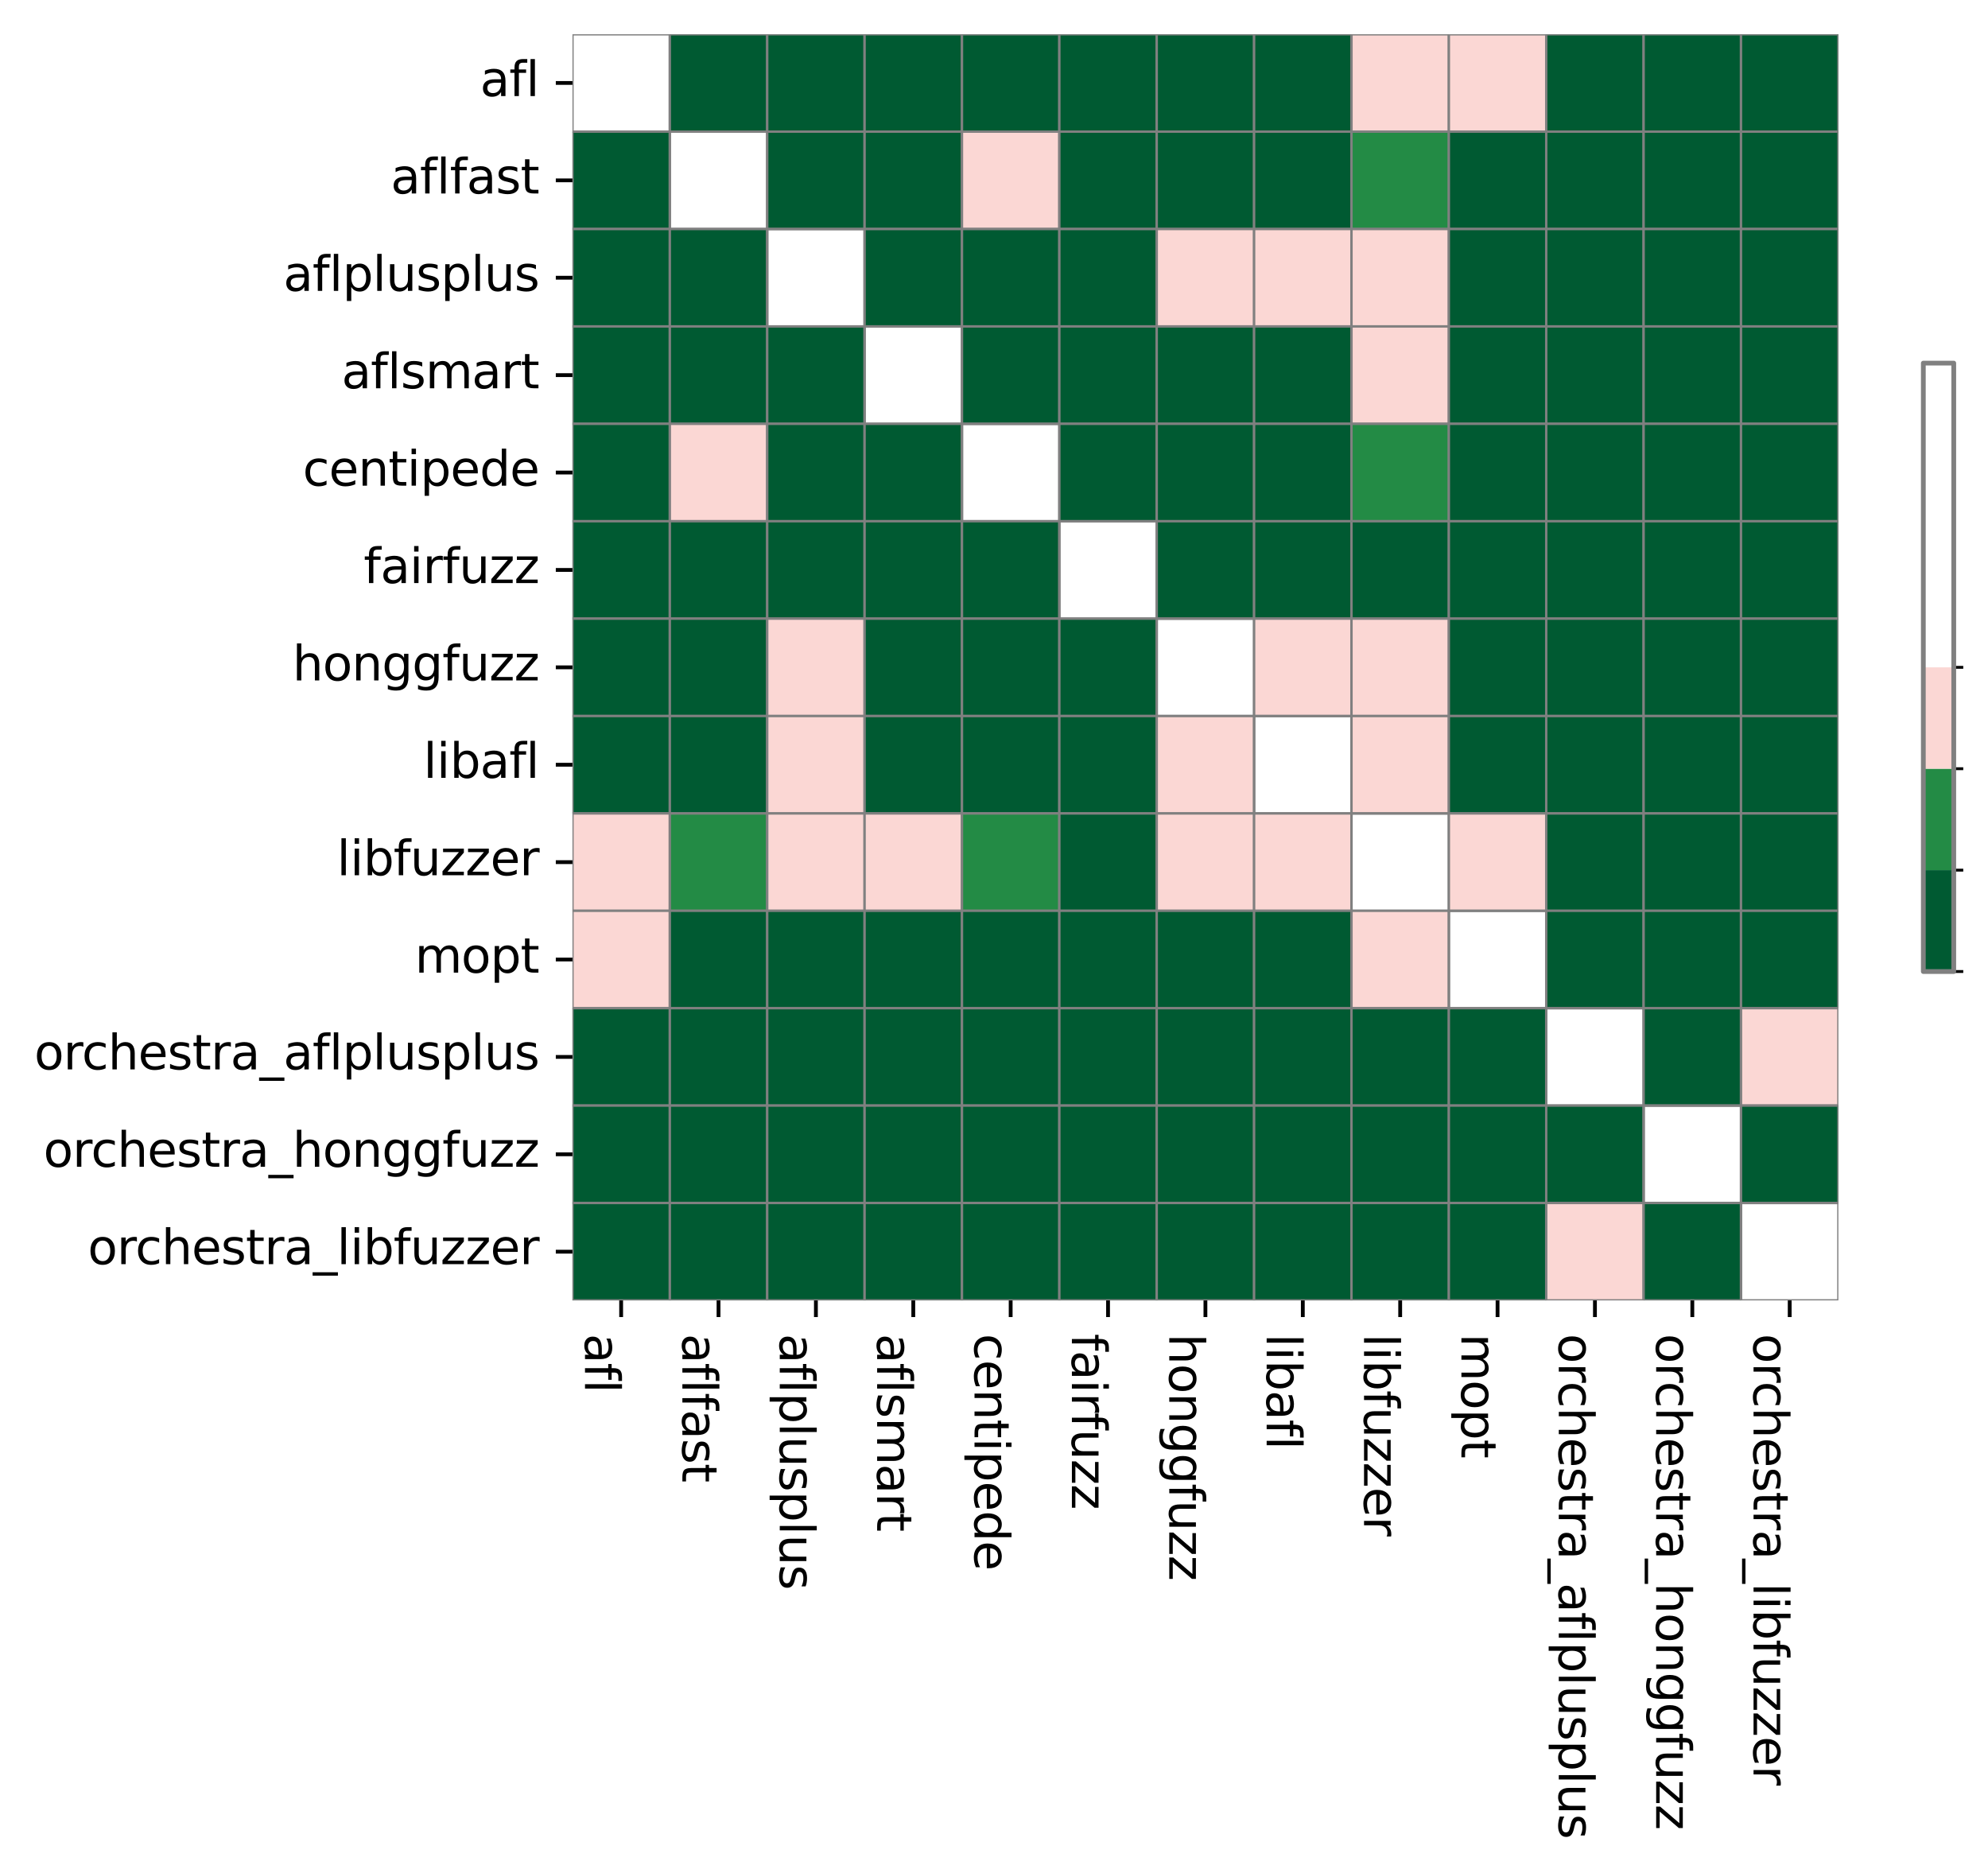 <?xml version="1.0" encoding="utf-8" standalone="no"?>
<!DOCTYPE svg PUBLIC "-//W3C//DTD SVG 1.1//EN"
  "http://www.w3.org/Graphics/SVG/1.1/DTD/svg11.dtd">
<svg xmlns:xlink="http://www.w3.org/1999/xlink" width="417.898pt" height="393.648pt" viewBox="0 0 417.898 393.648" xmlns="http://www.w3.org/2000/svg" version="1.1">
 <defs>
  <style type="text/css">*{stroke-linejoin: round; stroke-linecap: butt}</style>
 </defs>
 <g id="figure_1">
  <g id="patch_1">
   <path d="M 0 393.648 
L 417.898 393.648 
L 417.898 0 
L 0 0 
z
" style="fill: #ffffff"/>
  </g>
  <g id="axes_1">
   <g id="patch_2">
    <path d="M 120.336 273.312 
L 386.448 273.312 
L 386.448 7.2 
L 120.336 7.2 
z
" style="fill: #ffffff"/>
   </g>
   <g id="QuadMesh_1">
    <path d="M 120.336 7.2 
L 140.806 7.2 
L 140.806 27.67 
L 120.336 27.67 
L 120.336 7.2 
" clip-path="url(#p8845375ae1)" style="fill: none; stroke: #808080; stroke-width: 0.5"/>
    <path d="M 140.806 7.2 
L 161.276 7.2 
L 161.276 27.67 
L 140.806 27.67 
L 140.806 7.2 
" clip-path="url(#p8845375ae1)" style="fill: #005a32; stroke: #808080; stroke-width: 0.5"/>
    <path d="M 161.276 7.2 
L 181.746 7.2 
L 181.746 27.67 
L 161.276 27.67 
L 161.276 7.2 
" clip-path="url(#p8845375ae1)" style="fill: #005a32; stroke: #808080; stroke-width: 0.5"/>
    <path d="M 181.746 7.2 
L 202.217 7.2 
L 202.217 27.67 
L 181.746 27.67 
L 181.746 7.2 
" clip-path="url(#p8845375ae1)" style="fill: #005a32; stroke: #808080; stroke-width: 0.5"/>
    <path d="M 202.217 7.2 
L 222.687 7.2 
L 222.687 27.67 
L 202.217 27.67 
L 202.217 7.2 
" clip-path="url(#p8845375ae1)" style="fill: #005a32; stroke: #808080; stroke-width: 0.5"/>
    <path d="M 222.687 7.2 
L 243.157 7.2 
L 243.157 27.67 
L 222.687 27.67 
L 222.687 7.2 
" clip-path="url(#p8845375ae1)" style="fill: #005a32; stroke: #808080; stroke-width: 0.5"/>
    <path d="M 243.157 7.2 
L 263.627 7.2 
L 263.627 27.67 
L 243.157 27.67 
L 243.157 7.2 
" clip-path="url(#p8845375ae1)" style="fill: #005a32; stroke: #808080; stroke-width: 0.5"/>
    <path d="M 263.627 7.2 
L 284.097 7.2 
L 284.097 27.67 
L 263.627 27.67 
L 263.627 7.2 
" clip-path="url(#p8845375ae1)" style="fill: #005a32; stroke: #808080; stroke-width: 0.5"/>
    <path d="M 284.097 7.2 
L 304.567 7.2 
L 304.567 27.67 
L 284.097 27.67 
L 284.097 7.2 
" clip-path="url(#p8845375ae1)" style="fill: #fbd7d4; stroke: #808080; stroke-width: 0.5"/>
    <path d="M 304.567 7.2 
L 325.037 7.2 
L 325.037 27.67 
L 304.567 27.67 
L 304.567 7.2 
" clip-path="url(#p8845375ae1)" style="fill: #fbd7d4; stroke: #808080; stroke-width: 0.5"/>
    <path d="M 325.037 7.2 
L 345.508 7.2 
L 345.508 27.67 
L 325.037 27.67 
L 325.037 7.2 
" clip-path="url(#p8845375ae1)" style="fill: #005a32; stroke: #808080; stroke-width: 0.5"/>
    <path d="M 345.508 7.2 
L 365.978 7.2 
L 365.978 27.67 
L 345.508 27.67 
L 345.508 7.2 
" clip-path="url(#p8845375ae1)" style="fill: #005a32; stroke: #808080; stroke-width: 0.5"/>
    <path d="M 365.978 7.2 
L 386.448 7.2 
L 386.448 27.67 
L 365.978 27.67 
L 365.978 7.2 
" clip-path="url(#p8845375ae1)" style="fill: #005a32; stroke: #808080; stroke-width: 0.5"/>
    <path d="M 120.336 27.67 
L 140.806 27.67 
L 140.806 48.14 
L 120.336 48.14 
L 120.336 27.67 
" clip-path="url(#p8845375ae1)" style="fill: #005a32; stroke: #808080; stroke-width: 0.5"/>
    <path d="M 140.806 27.67 
L 161.276 27.67 
L 161.276 48.14 
L 140.806 48.14 
L 140.806 27.67 
" clip-path="url(#p8845375ae1)" style="fill: none; stroke: #808080; stroke-width: 0.5"/>
    <path d="M 161.276 27.67 
L 181.746 27.67 
L 181.746 48.14 
L 161.276 48.14 
L 161.276 27.67 
" clip-path="url(#p8845375ae1)" style="fill: #005a32; stroke: #808080; stroke-width: 0.5"/>
    <path d="M 181.746 27.67 
L 202.217 27.67 
L 202.217 48.14 
L 181.746 48.14 
L 181.746 27.67 
" clip-path="url(#p8845375ae1)" style="fill: #005a32; stroke: #808080; stroke-width: 0.5"/>
    <path d="M 202.217 27.67 
L 222.687 27.67 
L 222.687 48.14 
L 202.217 48.14 
L 202.217 27.67 
" clip-path="url(#p8845375ae1)" style="fill: #fbd7d4; stroke: #808080; stroke-width: 0.5"/>
    <path d="M 222.687 27.67 
L 243.157 27.67 
L 243.157 48.14 
L 222.687 48.14 
L 222.687 27.67 
" clip-path="url(#p8845375ae1)" style="fill: #005a32; stroke: #808080; stroke-width: 0.5"/>
    <path d="M 243.157 27.67 
L 263.627 27.67 
L 263.627 48.14 
L 243.157 48.14 
L 243.157 27.67 
" clip-path="url(#p8845375ae1)" style="fill: #005a32; stroke: #808080; stroke-width: 0.5"/>
    <path d="M 263.627 27.67 
L 284.097 27.67 
L 284.097 48.14 
L 263.627 48.14 
L 263.627 27.67 
" clip-path="url(#p8845375ae1)" style="fill: #005a32; stroke: #808080; stroke-width: 0.5"/>
    <path d="M 284.097 27.67 
L 304.567 27.67 
L 304.567 48.14 
L 284.097 48.14 
L 284.097 27.67 
" clip-path="url(#p8845375ae1)" style="fill: #238b45; stroke: #808080; stroke-width: 0.5"/>
    <path d="M 304.567 27.67 
L 325.037 27.67 
L 325.037 48.14 
L 304.567 48.14 
L 304.567 27.67 
" clip-path="url(#p8845375ae1)" style="fill: #005a32; stroke: #808080; stroke-width: 0.5"/>
    <path d="M 325.037 27.67 
L 345.508 27.67 
L 345.508 48.14 
L 325.037 48.14 
L 325.037 27.67 
" clip-path="url(#p8845375ae1)" style="fill: #005a32; stroke: #808080; stroke-width: 0.5"/>
    <path d="M 345.508 27.67 
L 365.978 27.67 
L 365.978 48.14 
L 345.508 48.14 
L 345.508 27.67 
" clip-path="url(#p8845375ae1)" style="fill: #005a32; stroke: #808080; stroke-width: 0.5"/>
    <path d="M 365.978 27.67 
L 386.448 27.67 
L 386.448 48.14 
L 365.978 48.14 
L 365.978 27.67 
" clip-path="url(#p8845375ae1)" style="fill: #005a32; stroke: #808080; stroke-width: 0.5"/>
    <path d="M 120.336 48.14 
L 140.806 48.14 
L 140.806 68.61 
L 120.336 68.61 
L 120.336 48.14 
" clip-path="url(#p8845375ae1)" style="fill: #005a32; stroke: #808080; stroke-width: 0.5"/>
    <path d="M 140.806 48.14 
L 161.276 48.14 
L 161.276 68.61 
L 140.806 68.61 
L 140.806 48.14 
" clip-path="url(#p8845375ae1)" style="fill: #005a32; stroke: #808080; stroke-width: 0.5"/>
    <path d="M 161.276 48.14 
L 181.746 48.14 
L 181.746 68.61 
L 161.276 68.61 
L 161.276 48.14 
" clip-path="url(#p8845375ae1)" style="fill: none; stroke: #808080; stroke-width: 0.5"/>
    <path d="M 181.746 48.14 
L 202.217 48.14 
L 202.217 68.61 
L 181.746 68.61 
L 181.746 48.14 
" clip-path="url(#p8845375ae1)" style="fill: #005a32; stroke: #808080; stroke-width: 0.5"/>
    <path d="M 202.217 48.14 
L 222.687 48.14 
L 222.687 68.61 
L 202.217 68.61 
L 202.217 48.14 
" clip-path="url(#p8845375ae1)" style="fill: #005a32; stroke: #808080; stroke-width: 0.5"/>
    <path d="M 222.687 48.14 
L 243.157 48.14 
L 243.157 68.61 
L 222.687 68.61 
L 222.687 48.14 
" clip-path="url(#p8845375ae1)" style="fill: #005a32; stroke: #808080; stroke-width: 0.5"/>
    <path d="M 243.157 48.14 
L 263.627 48.14 
L 263.627 68.61 
L 243.157 68.61 
L 243.157 48.14 
" clip-path="url(#p8845375ae1)" style="fill: #fbd7d4; stroke: #808080; stroke-width: 0.5"/>
    <path d="M 263.627 48.14 
L 284.097 48.14 
L 284.097 68.61 
L 263.627 68.61 
L 263.627 48.14 
" clip-path="url(#p8845375ae1)" style="fill: #fbd7d4; stroke: #808080; stroke-width: 0.5"/>
    <path d="M 284.097 48.14 
L 304.567 48.14 
L 304.567 68.61 
L 284.097 68.61 
L 284.097 48.14 
" clip-path="url(#p8845375ae1)" style="fill: #fbd7d4; stroke: #808080; stroke-width: 0.5"/>
    <path d="M 304.567 48.14 
L 325.037 48.14 
L 325.037 68.61 
L 304.567 68.61 
L 304.567 48.14 
" clip-path="url(#p8845375ae1)" style="fill: #005a32; stroke: #808080; stroke-width: 0.5"/>
    <path d="M 325.037 48.14 
L 345.508 48.14 
L 345.508 68.61 
L 325.037 68.61 
L 325.037 48.14 
" clip-path="url(#p8845375ae1)" style="fill: #005a32; stroke: #808080; stroke-width: 0.5"/>
    <path d="M 345.508 48.14 
L 365.978 48.14 
L 365.978 68.61 
L 345.508 68.61 
L 345.508 48.14 
" clip-path="url(#p8845375ae1)" style="fill: #005a32; stroke: #808080; stroke-width: 0.5"/>
    <path d="M 365.978 48.14 
L 386.448 48.14 
L 386.448 68.61 
L 365.978 68.61 
L 365.978 48.14 
" clip-path="url(#p8845375ae1)" style="fill: #005a32; stroke: #808080; stroke-width: 0.5"/>
    <path d="M 120.336 68.61 
L 140.806 68.61 
L 140.806 89.081 
L 120.336 89.081 
L 120.336 68.61 
" clip-path="url(#p8845375ae1)" style="fill: #005a32; stroke: #808080; stroke-width: 0.5"/>
    <path d="M 140.806 68.61 
L 161.276 68.61 
L 161.276 89.081 
L 140.806 89.081 
L 140.806 68.61 
" clip-path="url(#p8845375ae1)" style="fill: #005a32; stroke: #808080; stroke-width: 0.5"/>
    <path d="M 161.276 68.61 
L 181.746 68.61 
L 181.746 89.081 
L 161.276 89.081 
L 161.276 68.61 
" clip-path="url(#p8845375ae1)" style="fill: #005a32; stroke: #808080; stroke-width: 0.5"/>
    <path d="M 181.746 68.61 
L 202.217 68.61 
L 202.217 89.081 
L 181.746 89.081 
L 181.746 68.61 
" clip-path="url(#p8845375ae1)" style="fill: none; stroke: #808080; stroke-width: 0.5"/>
    <path d="M 202.217 68.61 
L 222.687 68.61 
L 222.687 89.081 
L 202.217 89.081 
L 202.217 68.61 
" clip-path="url(#p8845375ae1)" style="fill: #005a32; stroke: #808080; stroke-width: 0.5"/>
    <path d="M 222.687 68.61 
L 243.157 68.61 
L 243.157 89.081 
L 222.687 89.081 
L 222.687 68.61 
" clip-path="url(#p8845375ae1)" style="fill: #005a32; stroke: #808080; stroke-width: 0.5"/>
    <path d="M 243.157 68.61 
L 263.627 68.61 
L 263.627 89.081 
L 243.157 89.081 
L 243.157 68.61 
" clip-path="url(#p8845375ae1)" style="fill: #005a32; stroke: #808080; stroke-width: 0.5"/>
    <path d="M 263.627 68.61 
L 284.097 68.61 
L 284.097 89.081 
L 263.627 89.081 
L 263.627 68.61 
" clip-path="url(#p8845375ae1)" style="fill: #005a32; stroke: #808080; stroke-width: 0.5"/>
    <path d="M 284.097 68.61 
L 304.567 68.61 
L 304.567 89.081 
L 284.097 89.081 
L 284.097 68.61 
" clip-path="url(#p8845375ae1)" style="fill: #fbd7d4; stroke: #808080; stroke-width: 0.5"/>
    <path d="M 304.567 68.61 
L 325.037 68.61 
L 325.037 89.081 
L 304.567 89.081 
L 304.567 68.61 
" clip-path="url(#p8845375ae1)" style="fill: #005a32; stroke: #808080; stroke-width: 0.5"/>
    <path d="M 325.037 68.61 
L 345.508 68.61 
L 345.508 89.081 
L 325.037 89.081 
L 325.037 68.61 
" clip-path="url(#p8845375ae1)" style="fill: #005a32; stroke: #808080; stroke-width: 0.5"/>
    <path d="M 345.508 68.61 
L 365.978 68.61 
L 365.978 89.081 
L 345.508 89.081 
L 345.508 68.61 
" clip-path="url(#p8845375ae1)" style="fill: #005a32; stroke: #808080; stroke-width: 0.5"/>
    <path d="M 365.978 68.61 
L 386.448 68.61 
L 386.448 89.081 
L 365.978 89.081 
L 365.978 68.61 
" clip-path="url(#p8845375ae1)" style="fill: #005a32; stroke: #808080; stroke-width: 0.5"/>
    <path d="M 120.336 89.081 
L 140.806 89.081 
L 140.806 109.551 
L 120.336 109.551 
L 120.336 89.081 
" clip-path="url(#p8845375ae1)" style="fill: #005a32; stroke: #808080; stroke-width: 0.5"/>
    <path d="M 140.806 89.081 
L 161.276 89.081 
L 161.276 109.551 
L 140.806 109.551 
L 140.806 89.081 
" clip-path="url(#p8845375ae1)" style="fill: #fbd7d4; stroke: #808080; stroke-width: 0.5"/>
    <path d="M 161.276 89.081 
L 181.746 89.081 
L 181.746 109.551 
L 161.276 109.551 
L 161.276 89.081 
" clip-path="url(#p8845375ae1)" style="fill: #005a32; stroke: #808080; stroke-width: 0.5"/>
    <path d="M 181.746 89.081 
L 202.217 89.081 
L 202.217 109.551 
L 181.746 109.551 
L 181.746 89.081 
" clip-path="url(#p8845375ae1)" style="fill: #005a32; stroke: #808080; stroke-width: 0.5"/>
    <path d="M 202.217 89.081 
L 222.687 89.081 
L 222.687 109.551 
L 202.217 109.551 
L 202.217 89.081 
" clip-path="url(#p8845375ae1)" style="fill: none; stroke: #808080; stroke-width: 0.5"/>
    <path d="M 222.687 89.081 
L 243.157 89.081 
L 243.157 109.551 
L 222.687 109.551 
L 222.687 89.081 
" clip-path="url(#p8845375ae1)" style="fill: #005a32; stroke: #808080; stroke-width: 0.5"/>
    <path d="M 243.157 89.081 
L 263.627 89.081 
L 263.627 109.551 
L 243.157 109.551 
L 243.157 89.081 
" clip-path="url(#p8845375ae1)" style="fill: #005a32; stroke: #808080; stroke-width: 0.5"/>
    <path d="M 263.627 89.081 
L 284.097 89.081 
L 284.097 109.551 
L 263.627 109.551 
L 263.627 89.081 
" clip-path="url(#p8845375ae1)" style="fill: #005a32; stroke: #808080; stroke-width: 0.5"/>
    <path d="M 284.097 89.081 
L 304.567 89.081 
L 304.567 109.551 
L 284.097 109.551 
L 284.097 89.081 
" clip-path="url(#p8845375ae1)" style="fill: #238b45; stroke: #808080; stroke-width: 0.5"/>
    <path d="M 304.567 89.081 
L 325.037 89.081 
L 325.037 109.551 
L 304.567 109.551 
L 304.567 89.081 
" clip-path="url(#p8845375ae1)" style="fill: #005a32; stroke: #808080; stroke-width: 0.5"/>
    <path d="M 325.037 89.081 
L 345.508 89.081 
L 345.508 109.551 
L 325.037 109.551 
L 325.037 89.081 
" clip-path="url(#p8845375ae1)" style="fill: #005a32; stroke: #808080; stroke-width: 0.5"/>
    <path d="M 345.508 89.081 
L 365.978 89.081 
L 365.978 109.551 
L 345.508 109.551 
L 345.508 89.081 
" clip-path="url(#p8845375ae1)" style="fill: #005a32; stroke: #808080; stroke-width: 0.5"/>
    <path d="M 365.978 89.081 
L 386.448 89.081 
L 386.448 109.551 
L 365.978 109.551 
L 365.978 89.081 
" clip-path="url(#p8845375ae1)" style="fill: #005a32; stroke: #808080; stroke-width: 0.5"/>
    <path d="M 120.336 109.551 
L 140.806 109.551 
L 140.806 130.021 
L 120.336 130.021 
L 120.336 109.551 
" clip-path="url(#p8845375ae1)" style="fill: #005a32; stroke: #808080; stroke-width: 0.5"/>
    <path d="M 140.806 109.551 
L 161.276 109.551 
L 161.276 130.021 
L 140.806 130.021 
L 140.806 109.551 
" clip-path="url(#p8845375ae1)" style="fill: #005a32; stroke: #808080; stroke-width: 0.5"/>
    <path d="M 161.276 109.551 
L 181.746 109.551 
L 181.746 130.021 
L 161.276 130.021 
L 161.276 109.551 
" clip-path="url(#p8845375ae1)" style="fill: #005a32; stroke: #808080; stroke-width: 0.5"/>
    <path d="M 181.746 109.551 
L 202.217 109.551 
L 202.217 130.021 
L 181.746 130.021 
L 181.746 109.551 
" clip-path="url(#p8845375ae1)" style="fill: #005a32; stroke: #808080; stroke-width: 0.5"/>
    <path d="M 202.217 109.551 
L 222.687 109.551 
L 222.687 130.021 
L 202.217 130.021 
L 202.217 109.551 
" clip-path="url(#p8845375ae1)" style="fill: #005a32; stroke: #808080; stroke-width: 0.5"/>
    <path d="M 222.687 109.551 
L 243.157 109.551 
L 243.157 130.021 
L 222.687 130.021 
L 222.687 109.551 
" clip-path="url(#p8845375ae1)" style="fill: none; stroke: #808080; stroke-width: 0.5"/>
    <path d="M 243.157 109.551 
L 263.627 109.551 
L 263.627 130.021 
L 243.157 130.021 
L 243.157 109.551 
" clip-path="url(#p8845375ae1)" style="fill: #005a32; stroke: #808080; stroke-width: 0.5"/>
    <path d="M 263.627 109.551 
L 284.097 109.551 
L 284.097 130.021 
L 263.627 130.021 
L 263.627 109.551 
" clip-path="url(#p8845375ae1)" style="fill: #005a32; stroke: #808080; stroke-width: 0.5"/>
    <path d="M 284.097 109.551 
L 304.567 109.551 
L 304.567 130.021 
L 284.097 130.021 
L 284.097 109.551 
" clip-path="url(#p8845375ae1)" style="fill: #005a32; stroke: #808080; stroke-width: 0.5"/>
    <path d="M 304.567 109.551 
L 325.037 109.551 
L 325.037 130.021 
L 304.567 130.021 
L 304.567 109.551 
" clip-path="url(#p8845375ae1)" style="fill: #005a32; stroke: #808080; stroke-width: 0.5"/>
    <path d="M 325.037 109.551 
L 345.508 109.551 
L 345.508 130.021 
L 325.037 130.021 
L 325.037 109.551 
" clip-path="url(#p8845375ae1)" style="fill: #005a32; stroke: #808080; stroke-width: 0.5"/>
    <path d="M 345.508 109.551 
L 365.978 109.551 
L 365.978 130.021 
L 345.508 130.021 
L 345.508 109.551 
" clip-path="url(#p8845375ae1)" style="fill: #005a32; stroke: #808080; stroke-width: 0.5"/>
    <path d="M 365.978 109.551 
L 386.448 109.551 
L 386.448 130.021 
L 365.978 130.021 
L 365.978 109.551 
" clip-path="url(#p8845375ae1)" style="fill: #005a32; stroke: #808080; stroke-width: 0.5"/>
    <path d="M 120.336 130.021 
L 140.806 130.021 
L 140.806 150.491 
L 120.336 150.491 
L 120.336 130.021 
" clip-path="url(#p8845375ae1)" style="fill: #005a32; stroke: #808080; stroke-width: 0.5"/>
    <path d="M 140.806 130.021 
L 161.276 130.021 
L 161.276 150.491 
L 140.806 150.491 
L 140.806 130.021 
" clip-path="url(#p8845375ae1)" style="fill: #005a32; stroke: #808080; stroke-width: 0.5"/>
    <path d="M 161.276 130.021 
L 181.746 130.021 
L 181.746 150.491 
L 161.276 150.491 
L 161.276 130.021 
" clip-path="url(#p8845375ae1)" style="fill: #fbd7d4; stroke: #808080; stroke-width: 0.5"/>
    <path d="M 181.746 130.021 
L 202.217 130.021 
L 202.217 150.491 
L 181.746 150.491 
L 181.746 130.021 
" clip-path="url(#p8845375ae1)" style="fill: #005a32; stroke: #808080; stroke-width: 0.5"/>
    <path d="M 202.217 130.021 
L 222.687 130.021 
L 222.687 150.491 
L 202.217 150.491 
L 202.217 130.021 
" clip-path="url(#p8845375ae1)" style="fill: #005a32; stroke: #808080; stroke-width: 0.5"/>
    <path d="M 222.687 130.021 
L 243.157 130.021 
L 243.157 150.491 
L 222.687 150.491 
L 222.687 130.021 
" clip-path="url(#p8845375ae1)" style="fill: #005a32; stroke: #808080; stroke-width: 0.5"/>
    <path d="M 243.157 130.021 
L 263.627 130.021 
L 263.627 150.491 
L 243.157 150.491 
L 243.157 130.021 
" clip-path="url(#p8845375ae1)" style="fill: none; stroke: #808080; stroke-width: 0.5"/>
    <path d="M 263.627 130.021 
L 284.097 130.021 
L 284.097 150.491 
L 263.627 150.491 
L 263.627 130.021 
" clip-path="url(#p8845375ae1)" style="fill: #fbd7d4; stroke: #808080; stroke-width: 0.5"/>
    <path d="M 284.097 130.021 
L 304.567 130.021 
L 304.567 150.491 
L 284.097 150.491 
L 284.097 130.021 
" clip-path="url(#p8845375ae1)" style="fill: #fbd7d4; stroke: #808080; stroke-width: 0.5"/>
    <path d="M 304.567 130.021 
L 325.037 130.021 
L 325.037 150.491 
L 304.567 150.491 
L 304.567 130.021 
" clip-path="url(#p8845375ae1)" style="fill: #005a32; stroke: #808080; stroke-width: 0.5"/>
    <path d="M 325.037 130.021 
L 345.508 130.021 
L 345.508 150.491 
L 325.037 150.491 
L 325.037 130.021 
" clip-path="url(#p8845375ae1)" style="fill: #005a32; stroke: #808080; stroke-width: 0.5"/>
    <path d="M 345.508 130.021 
L 365.978 130.021 
L 365.978 150.491 
L 345.508 150.491 
L 345.508 130.021 
" clip-path="url(#p8845375ae1)" style="fill: #005a32; stroke: #808080; stroke-width: 0.5"/>
    <path d="M 365.978 130.021 
L 386.448 130.021 
L 386.448 150.491 
L 365.978 150.491 
L 365.978 130.021 
" clip-path="url(#p8845375ae1)" style="fill: #005a32; stroke: #808080; stroke-width: 0.5"/>
    <path d="M 120.336 150.491 
L 140.806 150.491 
L 140.806 170.961 
L 120.336 170.961 
L 120.336 150.491 
" clip-path="url(#p8845375ae1)" style="fill: #005a32; stroke: #808080; stroke-width: 0.5"/>
    <path d="M 140.806 150.491 
L 161.276 150.491 
L 161.276 170.961 
L 140.806 170.961 
L 140.806 150.491 
" clip-path="url(#p8845375ae1)" style="fill: #005a32; stroke: #808080; stroke-width: 0.5"/>
    <path d="M 161.276 150.491 
L 181.746 150.491 
L 181.746 170.961 
L 161.276 170.961 
L 161.276 150.491 
" clip-path="url(#p8845375ae1)" style="fill: #fbd7d4; stroke: #808080; stroke-width: 0.5"/>
    <path d="M 181.746 150.491 
L 202.217 150.491 
L 202.217 170.961 
L 181.746 170.961 
L 181.746 150.491 
" clip-path="url(#p8845375ae1)" style="fill: #005a32; stroke: #808080; stroke-width: 0.5"/>
    <path d="M 202.217 150.491 
L 222.687 150.491 
L 222.687 170.961 
L 202.217 170.961 
L 202.217 150.491 
" clip-path="url(#p8845375ae1)" style="fill: #005a32; stroke: #808080; stroke-width: 0.5"/>
    <path d="M 222.687 150.491 
L 243.157 150.491 
L 243.157 170.961 
L 222.687 170.961 
L 222.687 150.491 
" clip-path="url(#p8845375ae1)" style="fill: #005a32; stroke: #808080; stroke-width: 0.5"/>
    <path d="M 243.157 150.491 
L 263.627 150.491 
L 263.627 170.961 
L 243.157 170.961 
L 243.157 150.491 
" clip-path="url(#p8845375ae1)" style="fill: #fbd7d4; stroke: #808080; stroke-width: 0.5"/>
    <path d="M 263.627 150.491 
L 284.097 150.491 
L 284.097 170.961 
L 263.627 170.961 
L 263.627 150.491 
" clip-path="url(#p8845375ae1)" style="fill: none; stroke: #808080; stroke-width: 0.5"/>
    <path d="M 284.097 150.491 
L 304.567 150.491 
L 304.567 170.961 
L 284.097 170.961 
L 284.097 150.491 
" clip-path="url(#p8845375ae1)" style="fill: #fbd7d4; stroke: #808080; stroke-width: 0.5"/>
    <path d="M 304.567 150.491 
L 325.037 150.491 
L 325.037 170.961 
L 304.567 170.961 
L 304.567 150.491 
" clip-path="url(#p8845375ae1)" style="fill: #005a32; stroke: #808080; stroke-width: 0.5"/>
    <path d="M 325.037 150.491 
L 345.508 150.491 
L 345.508 170.961 
L 325.037 170.961 
L 325.037 150.491 
" clip-path="url(#p8845375ae1)" style="fill: #005a32; stroke: #808080; stroke-width: 0.5"/>
    <path d="M 345.508 150.491 
L 365.978 150.491 
L 365.978 170.961 
L 345.508 170.961 
L 345.508 150.491 
" clip-path="url(#p8845375ae1)" style="fill: #005a32; stroke: #808080; stroke-width: 0.5"/>
    <path d="M 365.978 150.491 
L 386.448 150.491 
L 386.448 170.961 
L 365.978 170.961 
L 365.978 150.491 
" clip-path="url(#p8845375ae1)" style="fill: #005a32; stroke: #808080; stroke-width: 0.5"/>
    <path d="M 120.336 170.961 
L 140.806 170.961 
L 140.806 191.431 
L 120.336 191.431 
L 120.336 170.961 
" clip-path="url(#p8845375ae1)" style="fill: #fbd7d4; stroke: #808080; stroke-width: 0.5"/>
    <path d="M 140.806 170.961 
L 161.276 170.961 
L 161.276 191.431 
L 140.806 191.431 
L 140.806 170.961 
" clip-path="url(#p8845375ae1)" style="fill: #238b45; stroke: #808080; stroke-width: 0.5"/>
    <path d="M 161.276 170.961 
L 181.746 170.961 
L 181.746 191.431 
L 161.276 191.431 
L 161.276 170.961 
" clip-path="url(#p8845375ae1)" style="fill: #fbd7d4; stroke: #808080; stroke-width: 0.5"/>
    <path d="M 181.746 170.961 
L 202.217 170.961 
L 202.217 191.431 
L 181.746 191.431 
L 181.746 170.961 
" clip-path="url(#p8845375ae1)" style="fill: #fbd7d4; stroke: #808080; stroke-width: 0.5"/>
    <path d="M 202.217 170.961 
L 222.687 170.961 
L 222.687 191.431 
L 202.217 191.431 
L 202.217 170.961 
" clip-path="url(#p8845375ae1)" style="fill: #238b45; stroke: #808080; stroke-width: 0.5"/>
    <path d="M 222.687 170.961 
L 243.157 170.961 
L 243.157 191.431 
L 222.687 191.431 
L 222.687 170.961 
" clip-path="url(#p8845375ae1)" style="fill: #005a32; stroke: #808080; stroke-width: 0.5"/>
    <path d="M 243.157 170.961 
L 263.627 170.961 
L 263.627 191.431 
L 243.157 191.431 
L 243.157 170.961 
" clip-path="url(#p8845375ae1)" style="fill: #fbd7d4; stroke: #808080; stroke-width: 0.5"/>
    <path d="M 263.627 170.961 
L 284.097 170.961 
L 284.097 191.431 
L 263.627 191.431 
L 263.627 170.961 
" clip-path="url(#p8845375ae1)" style="fill: #fbd7d4; stroke: #808080; stroke-width: 0.5"/>
    <path d="M 284.097 170.961 
L 304.567 170.961 
L 304.567 191.431 
L 284.097 191.431 
L 284.097 170.961 
" clip-path="url(#p8845375ae1)" style="fill: none; stroke: #808080; stroke-width: 0.5"/>
    <path d="M 304.567 170.961 
L 325.037 170.961 
L 325.037 191.431 
L 304.567 191.431 
L 304.567 170.961 
" clip-path="url(#p8845375ae1)" style="fill: #fbd7d4; stroke: #808080; stroke-width: 0.5"/>
    <path d="M 325.037 170.961 
L 345.508 170.961 
L 345.508 191.431 
L 325.037 191.431 
L 325.037 170.961 
" clip-path="url(#p8845375ae1)" style="fill: #005a32; stroke: #808080; stroke-width: 0.5"/>
    <path d="M 345.508 170.961 
L 365.978 170.961 
L 365.978 191.431 
L 345.508 191.431 
L 345.508 170.961 
" clip-path="url(#p8845375ae1)" style="fill: #005a32; stroke: #808080; stroke-width: 0.5"/>
    <path d="M 365.978 170.961 
L 386.448 170.961 
L 386.448 191.431 
L 365.978 191.431 
L 365.978 170.961 
" clip-path="url(#p8845375ae1)" style="fill: #005a32; stroke: #808080; stroke-width: 0.5"/>
    <path d="M 120.336 191.431 
L 140.806 191.431 
L 140.806 211.902 
L 120.336 211.902 
L 120.336 191.431 
" clip-path="url(#p8845375ae1)" style="fill: #fbd7d4; stroke: #808080; stroke-width: 0.5"/>
    <path d="M 140.806 191.431 
L 161.276 191.431 
L 161.276 211.902 
L 140.806 211.902 
L 140.806 191.431 
" clip-path="url(#p8845375ae1)" style="fill: #005a32; stroke: #808080; stroke-width: 0.5"/>
    <path d="M 161.276 191.431 
L 181.746 191.431 
L 181.746 211.902 
L 161.276 211.902 
L 161.276 191.431 
" clip-path="url(#p8845375ae1)" style="fill: #005a32; stroke: #808080; stroke-width: 0.5"/>
    <path d="M 181.746 191.431 
L 202.217 191.431 
L 202.217 211.902 
L 181.746 211.902 
L 181.746 191.431 
" clip-path="url(#p8845375ae1)" style="fill: #005a32; stroke: #808080; stroke-width: 0.5"/>
    <path d="M 202.217 191.431 
L 222.687 191.431 
L 222.687 211.902 
L 202.217 211.902 
L 202.217 191.431 
" clip-path="url(#p8845375ae1)" style="fill: #005a32; stroke: #808080; stroke-width: 0.5"/>
    <path d="M 222.687 191.431 
L 243.157 191.431 
L 243.157 211.902 
L 222.687 211.902 
L 222.687 191.431 
" clip-path="url(#p8845375ae1)" style="fill: #005a32; stroke: #808080; stroke-width: 0.5"/>
    <path d="M 243.157 191.431 
L 263.627 191.431 
L 263.627 211.902 
L 243.157 211.902 
L 243.157 191.431 
" clip-path="url(#p8845375ae1)" style="fill: #005a32; stroke: #808080; stroke-width: 0.5"/>
    <path d="M 263.627 191.431 
L 284.097 191.431 
L 284.097 211.902 
L 263.627 211.902 
L 263.627 191.431 
" clip-path="url(#p8845375ae1)" style="fill: #005a32; stroke: #808080; stroke-width: 0.5"/>
    <path d="M 284.097 191.431 
L 304.567 191.431 
L 304.567 211.902 
L 284.097 211.902 
L 284.097 191.431 
" clip-path="url(#p8845375ae1)" style="fill: #fbd7d4; stroke: #808080; stroke-width: 0.5"/>
    <path d="M 304.567 191.431 
L 325.037 191.431 
L 325.037 211.902 
L 304.567 211.902 
L 304.567 191.431 
" clip-path="url(#p8845375ae1)" style="fill: none; stroke: #808080; stroke-width: 0.5"/>
    <path d="M 325.037 191.431 
L 345.508 191.431 
L 345.508 211.902 
L 325.037 211.902 
L 325.037 191.431 
" clip-path="url(#p8845375ae1)" style="fill: #005a32; stroke: #808080; stroke-width: 0.5"/>
    <path d="M 345.508 191.431 
L 365.978 191.431 
L 365.978 211.902 
L 345.508 211.902 
L 345.508 191.431 
" clip-path="url(#p8845375ae1)" style="fill: #005a32; stroke: #808080; stroke-width: 0.5"/>
    <path d="M 365.978 191.431 
L 386.448 191.431 
L 386.448 211.902 
L 365.978 211.902 
L 365.978 191.431 
" clip-path="url(#p8845375ae1)" style="fill: #005a32; stroke: #808080; stroke-width: 0.5"/>
    <path d="M 120.336 211.902 
L 140.806 211.902 
L 140.806 232.372 
L 120.336 232.372 
L 120.336 211.902 
" clip-path="url(#p8845375ae1)" style="fill: #005a32; stroke: #808080; stroke-width: 0.5"/>
    <path d="M 140.806 211.902 
L 161.276 211.902 
L 161.276 232.372 
L 140.806 232.372 
L 140.806 211.902 
" clip-path="url(#p8845375ae1)" style="fill: #005a32; stroke: #808080; stroke-width: 0.5"/>
    <path d="M 161.276 211.902 
L 181.746 211.902 
L 181.746 232.372 
L 161.276 232.372 
L 161.276 211.902 
" clip-path="url(#p8845375ae1)" style="fill: #005a32; stroke: #808080; stroke-width: 0.5"/>
    <path d="M 181.746 211.902 
L 202.217 211.902 
L 202.217 232.372 
L 181.746 232.372 
L 181.746 211.902 
" clip-path="url(#p8845375ae1)" style="fill: #005a32; stroke: #808080; stroke-width: 0.5"/>
    <path d="M 202.217 211.902 
L 222.687 211.902 
L 222.687 232.372 
L 202.217 232.372 
L 202.217 211.902 
" clip-path="url(#p8845375ae1)" style="fill: #005a32; stroke: #808080; stroke-width: 0.5"/>
    <path d="M 222.687 211.902 
L 243.157 211.902 
L 243.157 232.372 
L 222.687 232.372 
L 222.687 211.902 
" clip-path="url(#p8845375ae1)" style="fill: #005a32; stroke: #808080; stroke-width: 0.5"/>
    <path d="M 243.157 211.902 
L 263.627 211.902 
L 263.627 232.372 
L 243.157 232.372 
L 243.157 211.902 
" clip-path="url(#p8845375ae1)" style="fill: #005a32; stroke: #808080; stroke-width: 0.5"/>
    <path d="M 263.627 211.902 
L 284.097 211.902 
L 284.097 232.372 
L 263.627 232.372 
L 263.627 211.902 
" clip-path="url(#p8845375ae1)" style="fill: #005a32; stroke: #808080; stroke-width: 0.5"/>
    <path d="M 284.097 211.902 
L 304.567 211.902 
L 304.567 232.372 
L 284.097 232.372 
L 284.097 211.902 
" clip-path="url(#p8845375ae1)" style="fill: #005a32; stroke: #808080; stroke-width: 0.5"/>
    <path d="M 304.567 211.902 
L 325.037 211.902 
L 325.037 232.372 
L 304.567 232.372 
L 304.567 211.902 
" clip-path="url(#p8845375ae1)" style="fill: #005a32; stroke: #808080; stroke-width: 0.5"/>
    <path d="M 325.037 211.902 
L 345.508 211.902 
L 345.508 232.372 
L 325.037 232.372 
L 325.037 211.902 
" clip-path="url(#p8845375ae1)" style="fill: none; stroke: #808080; stroke-width: 0.5"/>
    <path d="M 345.508 211.902 
L 365.978 211.902 
L 365.978 232.372 
L 345.508 232.372 
L 345.508 211.902 
" clip-path="url(#p8845375ae1)" style="fill: #005a32; stroke: #808080; stroke-width: 0.5"/>
    <path d="M 365.978 211.902 
L 386.448 211.902 
L 386.448 232.372 
L 365.978 232.372 
L 365.978 211.902 
" clip-path="url(#p8845375ae1)" style="fill: #fbd7d4; stroke: #808080; stroke-width: 0.5"/>
    <path d="M 120.336 232.372 
L 140.806 232.372 
L 140.806 252.842 
L 120.336 252.842 
L 120.336 232.372 
" clip-path="url(#p8845375ae1)" style="fill: #005a32; stroke: #808080; stroke-width: 0.5"/>
    <path d="M 140.806 232.372 
L 161.276 232.372 
L 161.276 252.842 
L 140.806 252.842 
L 140.806 232.372 
" clip-path="url(#p8845375ae1)" style="fill: #005a32; stroke: #808080; stroke-width: 0.5"/>
    <path d="M 161.276 232.372 
L 181.746 232.372 
L 181.746 252.842 
L 161.276 252.842 
L 161.276 232.372 
" clip-path="url(#p8845375ae1)" style="fill: #005a32; stroke: #808080; stroke-width: 0.5"/>
    <path d="M 181.746 232.372 
L 202.217 232.372 
L 202.217 252.842 
L 181.746 252.842 
L 181.746 232.372 
" clip-path="url(#p8845375ae1)" style="fill: #005a32; stroke: #808080; stroke-width: 0.5"/>
    <path d="M 202.217 232.372 
L 222.687 232.372 
L 222.687 252.842 
L 202.217 252.842 
L 202.217 232.372 
" clip-path="url(#p8845375ae1)" style="fill: #005a32; stroke: #808080; stroke-width: 0.5"/>
    <path d="M 222.687 232.372 
L 243.157 232.372 
L 243.157 252.842 
L 222.687 252.842 
L 222.687 232.372 
" clip-path="url(#p8845375ae1)" style="fill: #005a32; stroke: #808080; stroke-width: 0.5"/>
    <path d="M 243.157 232.372 
L 263.627 232.372 
L 263.627 252.842 
L 243.157 252.842 
L 243.157 232.372 
" clip-path="url(#p8845375ae1)" style="fill: #005a32; stroke: #808080; stroke-width: 0.5"/>
    <path d="M 263.627 232.372 
L 284.097 232.372 
L 284.097 252.842 
L 263.627 252.842 
L 263.627 232.372 
" clip-path="url(#p8845375ae1)" style="fill: #005a32; stroke: #808080; stroke-width: 0.5"/>
    <path d="M 284.097 232.372 
L 304.567 232.372 
L 304.567 252.842 
L 284.097 252.842 
L 284.097 232.372 
" clip-path="url(#p8845375ae1)" style="fill: #005a32; stroke: #808080; stroke-width: 0.5"/>
    <path d="M 304.567 232.372 
L 325.037 232.372 
L 325.037 252.842 
L 304.567 252.842 
L 304.567 232.372 
" clip-path="url(#p8845375ae1)" style="fill: #005a32; stroke: #808080; stroke-width: 0.5"/>
    <path d="M 325.037 232.372 
L 345.508 232.372 
L 345.508 252.842 
L 325.037 252.842 
L 325.037 232.372 
" clip-path="url(#p8845375ae1)" style="fill: #005a32; stroke: #808080; stroke-width: 0.5"/>
    <path d="M 345.508 232.372 
L 365.978 232.372 
L 365.978 252.842 
L 345.508 252.842 
L 345.508 232.372 
" clip-path="url(#p8845375ae1)" style="fill: none; stroke: #808080; stroke-width: 0.5"/>
    <path d="M 365.978 232.372 
L 386.448 232.372 
L 386.448 252.842 
L 365.978 252.842 
L 365.978 232.372 
" clip-path="url(#p8845375ae1)" style="fill: #005a32; stroke: #808080; stroke-width: 0.5"/>
    <path d="M 120.336 252.842 
L 140.806 252.842 
L 140.806 273.312 
L 120.336 273.312 
L 120.336 252.842 
" clip-path="url(#p8845375ae1)" style="fill: #005a32; stroke: #808080; stroke-width: 0.5"/>
    <path d="M 140.806 252.842 
L 161.276 252.842 
L 161.276 273.312 
L 140.806 273.312 
L 140.806 252.842 
" clip-path="url(#p8845375ae1)" style="fill: #005a32; stroke: #808080; stroke-width: 0.5"/>
    <path d="M 161.276 252.842 
L 181.746 252.842 
L 181.746 273.312 
L 161.276 273.312 
L 161.276 252.842 
" clip-path="url(#p8845375ae1)" style="fill: #005a32; stroke: #808080; stroke-width: 0.5"/>
    <path d="M 181.746 252.842 
L 202.217 252.842 
L 202.217 273.312 
L 181.746 273.312 
L 181.746 252.842 
" clip-path="url(#p8845375ae1)" style="fill: #005a32; stroke: #808080; stroke-width: 0.5"/>
    <path d="M 202.217 252.842 
L 222.687 252.842 
L 222.687 273.312 
L 202.217 273.312 
L 202.217 252.842 
" clip-path="url(#p8845375ae1)" style="fill: #005a32; stroke: #808080; stroke-width: 0.5"/>
    <path d="M 222.687 252.842 
L 243.157 252.842 
L 243.157 273.312 
L 222.687 273.312 
L 222.687 252.842 
" clip-path="url(#p8845375ae1)" style="fill: #005a32; stroke: #808080; stroke-width: 0.5"/>
    <path d="M 243.157 252.842 
L 263.627 252.842 
L 263.627 273.312 
L 243.157 273.312 
L 243.157 252.842 
" clip-path="url(#p8845375ae1)" style="fill: #005a32; stroke: #808080; stroke-width: 0.5"/>
    <path d="M 263.627 252.842 
L 284.097 252.842 
L 284.097 273.312 
L 263.627 273.312 
L 263.627 252.842 
" clip-path="url(#p8845375ae1)" style="fill: #005a32; stroke: #808080; stroke-width: 0.5"/>
    <path d="M 284.097 252.842 
L 304.567 252.842 
L 304.567 273.312 
L 284.097 273.312 
L 284.097 252.842 
" clip-path="url(#p8845375ae1)" style="fill: #005a32; stroke: #808080; stroke-width: 0.5"/>
    <path d="M 304.567 252.842 
L 325.037 252.842 
L 325.037 273.312 
L 304.567 273.312 
L 304.567 252.842 
" clip-path="url(#p8845375ae1)" style="fill: #005a32; stroke: #808080; stroke-width: 0.5"/>
    <path d="M 325.037 252.842 
L 345.508 252.842 
L 345.508 273.312 
L 325.037 273.312 
L 325.037 252.842 
" clip-path="url(#p8845375ae1)" style="fill: #fbd7d4; stroke: #808080; stroke-width: 0.5"/>
    <path d="M 345.508 252.842 
L 365.978 252.842 
L 365.978 273.312 
L 345.508 273.312 
L 345.508 252.842 
" clip-path="url(#p8845375ae1)" style="fill: #005a32; stroke: #808080; stroke-width: 0.5"/>
    <path d="M 365.978 252.842 
L 386.448 252.842 
L 386.448 273.312 
L 365.978 273.312 
L 365.978 252.842 
" clip-path="url(#p8845375ae1)" style="fill: none; stroke: #808080; stroke-width: 0.5"/>
   </g>
   <g id="matplotlib.axis_1">
    <g id="xtick_1">
     <g id="line2d_1">
      <defs>
       <path id="m4b44ad0d5c" d="M 0 0 
L 0 3.5 
" style="stroke: #000000; stroke-width: 0.8"/>
      </defs>
      <g>
       <use xlink:href="#m4b44ad0d5c" x="130.571" y="273.312" style="stroke: #000000; stroke-width: 0.8"/>
      </g>
     </g>
     <g id="text_1">
      <!-- afl -->
      <g transform="translate(122.973 280.312) rotate(-270) scale(0.1 -0.1)">
       <defs>
        <path id="DejaVuSans-61" d="M 2194 1759 
Q 1497 1759 1228 1600 
Q 959 1441 959 1056 
Q 959 750 1161 570 
Q 1363 391 1709 391 
Q 2188 391 2477 730 
Q 2766 1069 2766 1631 
L 2766 1759 
L 2194 1759 
z
M 3341 1997 
L 3341 0 
L 2766 0 
L 2766 531 
Q 2569 213 2275 61 
Q 1981 -91 1556 -91 
Q 1019 -91 701 211 
Q 384 513 384 1019 
Q 384 1609 779 1909 
Q 1175 2209 1959 2209 
L 2766 2209 
L 2766 2266 
Q 2766 2663 2505 2880 
Q 2244 3097 1772 3097 
Q 1472 3097 1187 3025 
Q 903 2953 641 2809 
L 641 3341 
Q 956 3463 1253 3523 
Q 1550 3584 1831 3584 
Q 2591 3584 2966 3190 
Q 3341 2797 3341 1997 
z
" transform="scale(0.016)"/>
        <path id="DejaVuSans-66" d="M 2375 4863 
L 2375 4384 
L 1825 4384 
Q 1516 4384 1395 4259 
Q 1275 4134 1275 3809 
L 1275 3500 
L 2222 3500 
L 2222 3053 
L 1275 3053 
L 1275 0 
L 697 0 
L 697 3053 
L 147 3053 
L 147 3500 
L 697 3500 
L 697 3744 
Q 697 4328 969 4595 
Q 1241 4863 1831 4863 
L 2375 4863 
z
" transform="scale(0.016)"/>
        <path id="DejaVuSans-6c" d="M 603 4863 
L 1178 4863 
L 1178 0 
L 603 0 
L 603 4863 
z
" transform="scale(0.016)"/>
       </defs>
       <use xlink:href="#DejaVuSans-61"/>
       <use xlink:href="#DejaVuSans-66" x="61.279"/>
       <use xlink:href="#DejaVuSans-6c" x="96.484"/>
      </g>
     </g>
    </g>
    <g id="xtick_2">
     <g id="line2d_2">
      <g>
       <use xlink:href="#m4b44ad0d5c" x="151.041" y="273.312" style="stroke: #000000; stroke-width: 0.8"/>
      </g>
     </g>
     <g id="text_2">
      <!-- aflfast -->
      <g transform="translate(143.443 280.312) rotate(-270) scale(0.1 -0.1)">
       <defs>
        <path id="DejaVuSans-73" d="M 2834 3397 
L 2834 2853 
Q 2591 2978 2328 3040 
Q 2066 3103 1784 3103 
Q 1356 3103 1142 2972 
Q 928 2841 928 2578 
Q 928 2378 1081 2264 
Q 1234 2150 1697 2047 
L 1894 2003 
Q 2506 1872 2764 1633 
Q 3022 1394 3022 966 
Q 3022 478 2636 193 
Q 2250 -91 1575 -91 
Q 1294 -91 989 -36 
Q 684 19 347 128 
L 347 722 
Q 666 556 975 473 
Q 1284 391 1588 391 
Q 1994 391 2212 530 
Q 2431 669 2431 922 
Q 2431 1156 2273 1281 
Q 2116 1406 1581 1522 
L 1381 1569 
Q 847 1681 609 1914 
Q 372 2147 372 2553 
Q 372 3047 722 3315 
Q 1072 3584 1716 3584 
Q 2034 3584 2315 3537 
Q 2597 3491 2834 3397 
z
" transform="scale(0.016)"/>
        <path id="DejaVuSans-74" d="M 1172 4494 
L 1172 3500 
L 2356 3500 
L 2356 3053 
L 1172 3053 
L 1172 1153 
Q 1172 725 1289 603 
Q 1406 481 1766 481 
L 2356 481 
L 2356 0 
L 1766 0 
Q 1100 0 847 248 
Q 594 497 594 1153 
L 594 3053 
L 172 3053 
L 172 3500 
L 594 3500 
L 594 4494 
L 1172 4494 
z
" transform="scale(0.016)"/>
       </defs>
       <use xlink:href="#DejaVuSans-61"/>
       <use xlink:href="#DejaVuSans-66" x="61.279"/>
       <use xlink:href="#DejaVuSans-6c" x="96.484"/>
       <use xlink:href="#DejaVuSans-66" x="124.268"/>
       <use xlink:href="#DejaVuSans-61" x="159.473"/>
       <use xlink:href="#DejaVuSans-73" x="220.752"/>
       <use xlink:href="#DejaVuSans-74" x="272.852"/>
      </g>
     </g>
    </g>
    <g id="xtick_3">
     <g id="line2d_3">
      <g>
       <use xlink:href="#m4b44ad0d5c" x="171.511" y="273.312" style="stroke: #000000; stroke-width: 0.8"/>
      </g>
     </g>
     <g id="text_3">
      <!-- aflplusplus -->
      <g transform="translate(163.913 280.312) rotate(-270) scale(0.1 -0.1)">
       <defs>
        <path id="DejaVuSans-70" d="M 1159 525 
L 1159 -1331 
L 581 -1331 
L 581 3500 
L 1159 3500 
L 1159 2969 
Q 1341 3281 1617 3432 
Q 1894 3584 2278 3584 
Q 2916 3584 3314 3078 
Q 3713 2572 3713 1747 
Q 3713 922 3314 415 
Q 2916 -91 2278 -91 
Q 1894 -91 1617 61 
Q 1341 213 1159 525 
z
M 3116 1747 
Q 3116 2381 2855 2742 
Q 2594 3103 2138 3103 
Q 1681 3103 1420 2742 
Q 1159 2381 1159 1747 
Q 1159 1113 1420 752 
Q 1681 391 2138 391 
Q 2594 391 2855 752 
Q 3116 1113 3116 1747 
z
" transform="scale(0.016)"/>
        <path id="DejaVuSans-75" d="M 544 1381 
L 544 3500 
L 1119 3500 
L 1119 1403 
Q 1119 906 1312 657 
Q 1506 409 1894 409 
Q 2359 409 2629 706 
Q 2900 1003 2900 1516 
L 2900 3500 
L 3475 3500 
L 3475 0 
L 2900 0 
L 2900 538 
Q 2691 219 2414 64 
Q 2138 -91 1772 -91 
Q 1169 -91 856 284 
Q 544 659 544 1381 
z
M 1991 3584 
L 1991 3584 
z
" transform="scale(0.016)"/>
       </defs>
       <use xlink:href="#DejaVuSans-61"/>
       <use xlink:href="#DejaVuSans-66" x="61.279"/>
       <use xlink:href="#DejaVuSans-6c" x="96.484"/>
       <use xlink:href="#DejaVuSans-70" x="124.268"/>
       <use xlink:href="#DejaVuSans-6c" x="187.744"/>
       <use xlink:href="#DejaVuSans-75" x="215.527"/>
       <use xlink:href="#DejaVuSans-73" x="278.906"/>
       <use xlink:href="#DejaVuSans-70" x="331.006"/>
       <use xlink:href="#DejaVuSans-6c" x="394.482"/>
       <use xlink:href="#DejaVuSans-75" x="422.266"/>
       <use xlink:href="#DejaVuSans-73" x="485.645"/>
      </g>
     </g>
    </g>
    <g id="xtick_4">
     <g id="line2d_4">
      <g>
       <use xlink:href="#m4b44ad0d5c" x="191.981" y="273.312" style="stroke: #000000; stroke-width: 0.8"/>
      </g>
     </g>
     <g id="text_4">
      <!-- aflsmart -->
      <g transform="translate(184.383 280.312) rotate(-270) scale(0.1 -0.1)">
       <defs>
        <path id="DejaVuSans-6d" d="M 3328 2828 
Q 3544 3216 3844 3400 
Q 4144 3584 4550 3584 
Q 5097 3584 5394 3201 
Q 5691 2819 5691 2113 
L 5691 0 
L 5113 0 
L 5113 2094 
Q 5113 2597 4934 2840 
Q 4756 3084 4391 3084 
Q 3944 3084 3684 2787 
Q 3425 2491 3425 1978 
L 3425 0 
L 2847 0 
L 2847 2094 
Q 2847 2600 2669 2842 
Q 2491 3084 2119 3084 
Q 1678 3084 1418 2786 
Q 1159 2488 1159 1978 
L 1159 0 
L 581 0 
L 581 3500 
L 1159 3500 
L 1159 2956 
Q 1356 3278 1631 3431 
Q 1906 3584 2284 3584 
Q 2666 3584 2933 3390 
Q 3200 3197 3328 2828 
z
" transform="scale(0.016)"/>
        <path id="DejaVuSans-72" d="M 2631 2963 
Q 2534 3019 2420 3045 
Q 2306 3072 2169 3072 
Q 1681 3072 1420 2755 
Q 1159 2438 1159 1844 
L 1159 0 
L 581 0 
L 581 3500 
L 1159 3500 
L 1159 2956 
Q 1341 3275 1631 3429 
Q 1922 3584 2338 3584 
Q 2397 3584 2469 3576 
Q 2541 3569 2628 3553 
L 2631 2963 
z
" transform="scale(0.016)"/>
       </defs>
       <use xlink:href="#DejaVuSans-61"/>
       <use xlink:href="#DejaVuSans-66" x="61.279"/>
       <use xlink:href="#DejaVuSans-6c" x="96.484"/>
       <use xlink:href="#DejaVuSans-73" x="124.268"/>
       <use xlink:href="#DejaVuSans-6d" x="176.367"/>
       <use xlink:href="#DejaVuSans-61" x="273.779"/>
       <use xlink:href="#DejaVuSans-72" x="335.059"/>
       <use xlink:href="#DejaVuSans-74" x="376.172"/>
      </g>
     </g>
    </g>
    <g id="xtick_5">
     <g id="line2d_5">
      <g>
       <use xlink:href="#m4b44ad0d5c" x="212.452" y="273.312" style="stroke: #000000; stroke-width: 0.8"/>
      </g>
     </g>
     <g id="text_5">
      <!-- centipede -->
      <g transform="translate(204.853 280.312) rotate(-270) scale(0.1 -0.1)">
       <defs>
        <path id="DejaVuSans-63" d="M 3122 3366 
L 3122 2828 
Q 2878 2963 2633 3030 
Q 2388 3097 2138 3097 
Q 1578 3097 1268 2742 
Q 959 2388 959 1747 
Q 959 1106 1268 751 
Q 1578 397 2138 397 
Q 2388 397 2633 464 
Q 2878 531 3122 666 
L 3122 134 
Q 2881 22 2623 -34 
Q 2366 -91 2075 -91 
Q 1284 -91 818 406 
Q 353 903 353 1747 
Q 353 2603 823 3093 
Q 1294 3584 2113 3584 
Q 2378 3584 2631 3529 
Q 2884 3475 3122 3366 
z
" transform="scale(0.016)"/>
        <path id="DejaVuSans-65" d="M 3597 1894 
L 3597 1613 
L 953 1613 
Q 991 1019 1311 708 
Q 1631 397 2203 397 
Q 2534 397 2845 478 
Q 3156 559 3463 722 
L 3463 178 
Q 3153 47 2828 -22 
Q 2503 -91 2169 -91 
Q 1331 -91 842 396 
Q 353 884 353 1716 
Q 353 2575 817 3079 
Q 1281 3584 2069 3584 
Q 2775 3584 3186 3129 
Q 3597 2675 3597 1894 
z
M 3022 2063 
Q 3016 2534 2758 2815 
Q 2500 3097 2075 3097 
Q 1594 3097 1305 2825 
Q 1016 2553 972 2059 
L 3022 2063 
z
" transform="scale(0.016)"/>
        <path id="DejaVuSans-6e" d="M 3513 2113 
L 3513 0 
L 2938 0 
L 2938 2094 
Q 2938 2591 2744 2837 
Q 2550 3084 2163 3084 
Q 1697 3084 1428 2787 
Q 1159 2491 1159 1978 
L 1159 0 
L 581 0 
L 581 3500 
L 1159 3500 
L 1159 2956 
Q 1366 3272 1645 3428 
Q 1925 3584 2291 3584 
Q 2894 3584 3203 3211 
Q 3513 2838 3513 2113 
z
" transform="scale(0.016)"/>
        <path id="DejaVuSans-69" d="M 603 3500 
L 1178 3500 
L 1178 0 
L 603 0 
L 603 3500 
z
M 603 4863 
L 1178 4863 
L 1178 4134 
L 603 4134 
L 603 4863 
z
" transform="scale(0.016)"/>
        <path id="DejaVuSans-64" d="M 2906 2969 
L 2906 4863 
L 3481 4863 
L 3481 0 
L 2906 0 
L 2906 525 
Q 2725 213 2448 61 
Q 2172 -91 1784 -91 
Q 1150 -91 751 415 
Q 353 922 353 1747 
Q 353 2572 751 3078 
Q 1150 3584 1784 3584 
Q 2172 3584 2448 3432 
Q 2725 3281 2906 2969 
z
M 947 1747 
Q 947 1113 1208 752 
Q 1469 391 1925 391 
Q 2381 391 2643 752 
Q 2906 1113 2906 1747 
Q 2906 2381 2643 2742 
Q 2381 3103 1925 3103 
Q 1469 3103 1208 2742 
Q 947 2381 947 1747 
z
" transform="scale(0.016)"/>
       </defs>
       <use xlink:href="#DejaVuSans-63"/>
       <use xlink:href="#DejaVuSans-65" x="54.98"/>
       <use xlink:href="#DejaVuSans-6e" x="116.504"/>
       <use xlink:href="#DejaVuSans-74" x="179.883"/>
       <use xlink:href="#DejaVuSans-69" x="219.092"/>
       <use xlink:href="#DejaVuSans-70" x="246.875"/>
       <use xlink:href="#DejaVuSans-65" x="310.352"/>
       <use xlink:href="#DejaVuSans-64" x="371.875"/>
       <use xlink:href="#DejaVuSans-65" x="435.352"/>
      </g>
     </g>
    </g>
    <g id="xtick_6">
     <g id="line2d_6">
      <g>
       <use xlink:href="#m4b44ad0d5c" x="232.922" y="273.312" style="stroke: #000000; stroke-width: 0.8"/>
      </g>
     </g>
     <g id="text_6">
      <!-- fairfuzz -->
      <g transform="translate(225.323 280.312) rotate(-270) scale(0.1 -0.1)">
       <defs>
        <path id="DejaVuSans-7a" d="M 353 3500 
L 3084 3500 
L 3084 2975 
L 922 459 
L 3084 459 
L 3084 0 
L 275 0 
L 275 525 
L 2438 3041 
L 353 3041 
L 353 3500 
z
" transform="scale(0.016)"/>
       </defs>
       <use xlink:href="#DejaVuSans-66"/>
       <use xlink:href="#DejaVuSans-61" x="35.205"/>
       <use xlink:href="#DejaVuSans-69" x="96.484"/>
       <use xlink:href="#DejaVuSans-72" x="124.268"/>
       <use xlink:href="#DejaVuSans-66" x="165.381"/>
       <use xlink:href="#DejaVuSans-75" x="200.586"/>
       <use xlink:href="#DejaVuSans-7a" x="263.965"/>
       <use xlink:href="#DejaVuSans-7a" x="316.455"/>
      </g>
     </g>
    </g>
    <g id="xtick_7">
     <g id="line2d_7">
      <g>
       <use xlink:href="#m4b44ad0d5c" x="253.392" y="273.312" style="stroke: #000000; stroke-width: 0.8"/>
      </g>
     </g>
     <g id="text_7">
      <!-- honggfuzz -->
      <g transform="translate(245.793 280.312) rotate(-270) scale(0.1 -0.1)">
       <defs>
        <path id="DejaVuSans-68" d="M 3513 2113 
L 3513 0 
L 2938 0 
L 2938 2094 
Q 2938 2591 2744 2837 
Q 2550 3084 2163 3084 
Q 1697 3084 1428 2787 
Q 1159 2491 1159 1978 
L 1159 0 
L 581 0 
L 581 4863 
L 1159 4863 
L 1159 2956 
Q 1366 3272 1645 3428 
Q 1925 3584 2291 3584 
Q 2894 3584 3203 3211 
Q 3513 2838 3513 2113 
z
" transform="scale(0.016)"/>
        <path id="DejaVuSans-6f" d="M 1959 3097 
Q 1497 3097 1228 2736 
Q 959 2375 959 1747 
Q 959 1119 1226 758 
Q 1494 397 1959 397 
Q 2419 397 2687 759 
Q 2956 1122 2956 1747 
Q 2956 2369 2687 2733 
Q 2419 3097 1959 3097 
z
M 1959 3584 
Q 2709 3584 3137 3096 
Q 3566 2609 3566 1747 
Q 3566 888 3137 398 
Q 2709 -91 1959 -91 
Q 1206 -91 779 398 
Q 353 888 353 1747 
Q 353 2609 779 3096 
Q 1206 3584 1959 3584 
z
" transform="scale(0.016)"/>
        <path id="DejaVuSans-67" d="M 2906 1791 
Q 2906 2416 2648 2759 
Q 2391 3103 1925 3103 
Q 1463 3103 1205 2759 
Q 947 2416 947 1791 
Q 947 1169 1205 825 
Q 1463 481 1925 481 
Q 2391 481 2648 825 
Q 2906 1169 2906 1791 
z
M 3481 434 
Q 3481 -459 3084 -895 
Q 2688 -1331 1869 -1331 
Q 1566 -1331 1297 -1286 
Q 1028 -1241 775 -1147 
L 775 -588 
Q 1028 -725 1275 -790 
Q 1522 -856 1778 -856 
Q 2344 -856 2625 -561 
Q 2906 -266 2906 331 
L 2906 616 
Q 2728 306 2450 153 
Q 2172 0 1784 0 
Q 1141 0 747 490 
Q 353 981 353 1791 
Q 353 2603 747 3093 
Q 1141 3584 1784 3584 
Q 2172 3584 2450 3431 
Q 2728 3278 2906 2969 
L 2906 3500 
L 3481 3500 
L 3481 434 
z
" transform="scale(0.016)"/>
       </defs>
       <use xlink:href="#DejaVuSans-68"/>
       <use xlink:href="#DejaVuSans-6f" x="63.379"/>
       <use xlink:href="#DejaVuSans-6e" x="124.561"/>
       <use xlink:href="#DejaVuSans-67" x="187.939"/>
       <use xlink:href="#DejaVuSans-67" x="251.416"/>
       <use xlink:href="#DejaVuSans-66" x="314.893"/>
       <use xlink:href="#DejaVuSans-75" x="350.098"/>
       <use xlink:href="#DejaVuSans-7a" x="413.477"/>
       <use xlink:href="#DejaVuSans-7a" x="465.967"/>
      </g>
     </g>
    </g>
    <g id="xtick_8">
     <g id="line2d_8">
      <g>
       <use xlink:href="#m4b44ad0d5c" x="273.862" y="273.312" style="stroke: #000000; stroke-width: 0.8"/>
      </g>
     </g>
     <g id="text_8">
      <!-- libafl -->
      <g transform="translate(266.264 280.312) rotate(-270) scale(0.1 -0.1)">
       <defs>
        <path id="DejaVuSans-62" d="M 3116 1747 
Q 3116 2381 2855 2742 
Q 2594 3103 2138 3103 
Q 1681 3103 1420 2742 
Q 1159 2381 1159 1747 
Q 1159 1113 1420 752 
Q 1681 391 2138 391 
Q 2594 391 2855 752 
Q 3116 1113 3116 1747 
z
M 1159 2969 
Q 1341 3281 1617 3432 
Q 1894 3584 2278 3584 
Q 2916 3584 3314 3078 
Q 3713 2572 3713 1747 
Q 3713 922 3314 415 
Q 2916 -91 2278 -91 
Q 1894 -91 1617 61 
Q 1341 213 1159 525 
L 1159 0 
L 581 0 
L 581 4863 
L 1159 4863 
L 1159 2969 
z
" transform="scale(0.016)"/>
       </defs>
       <use xlink:href="#DejaVuSans-6c"/>
       <use xlink:href="#DejaVuSans-69" x="27.783"/>
       <use xlink:href="#DejaVuSans-62" x="55.566"/>
       <use xlink:href="#DejaVuSans-61" x="119.043"/>
       <use xlink:href="#DejaVuSans-66" x="180.322"/>
       <use xlink:href="#DejaVuSans-6c" x="215.527"/>
      </g>
     </g>
    </g>
    <g id="xtick_9">
     <g id="line2d_9">
      <g>
       <use xlink:href="#m4b44ad0d5c" x="294.332" y="273.312" style="stroke: #000000; stroke-width: 0.8"/>
      </g>
     </g>
     <g id="text_9">
      <!-- libfuzzer -->
      <g transform="translate(286.734 280.312) rotate(-270) scale(0.1 -0.1)">
       <use xlink:href="#DejaVuSans-6c"/>
       <use xlink:href="#DejaVuSans-69" x="27.783"/>
       <use xlink:href="#DejaVuSans-62" x="55.566"/>
       <use xlink:href="#DejaVuSans-66" x="119.043"/>
       <use xlink:href="#DejaVuSans-75" x="154.248"/>
       <use xlink:href="#DejaVuSans-7a" x="217.627"/>
       <use xlink:href="#DejaVuSans-7a" x="270.117"/>
       <use xlink:href="#DejaVuSans-65" x="322.607"/>
       <use xlink:href="#DejaVuSans-72" x="384.131"/>
      </g>
     </g>
    </g>
    <g id="xtick_10">
     <g id="line2d_10">
      <g>
       <use xlink:href="#m4b44ad0d5c" x="314.802" y="273.312" style="stroke: #000000; stroke-width: 0.8"/>
      </g>
     </g>
     <g id="text_10">
      <!-- mopt -->
      <g transform="translate(307.204 280.312) rotate(-270) scale(0.1 -0.1)">
       <use xlink:href="#DejaVuSans-6d"/>
       <use xlink:href="#DejaVuSans-6f" x="97.412"/>
       <use xlink:href="#DejaVuSans-70" x="158.594"/>
       <use xlink:href="#DejaVuSans-74" x="222.07"/>
      </g>
     </g>
    </g>
    <g id="xtick_11">
     <g id="line2d_11">
      <g>
       <use xlink:href="#m4b44ad0d5c" x="335.273" y="273.312" style="stroke: #000000; stroke-width: 0.8"/>
      </g>
     </g>
     <g id="text_11">
      <!-- orchestra_aflplusplus -->
      <g transform="translate(327.674 280.312) rotate(-270) scale(0.1 -0.1)">
       <defs>
        <path id="DejaVuSans-5f" d="M 3263 -1063 
L 3263 -1509 
L -63 -1509 
L -63 -1063 
L 3263 -1063 
z
" transform="scale(0.016)"/>
       </defs>
       <use xlink:href="#DejaVuSans-6f"/>
       <use xlink:href="#DejaVuSans-72" x="61.182"/>
       <use xlink:href="#DejaVuSans-63" x="100.045"/>
       <use xlink:href="#DejaVuSans-68" x="155.025"/>
       <use xlink:href="#DejaVuSans-65" x="218.404"/>
       <use xlink:href="#DejaVuSans-73" x="279.928"/>
       <use xlink:href="#DejaVuSans-74" x="332.027"/>
       <use xlink:href="#DejaVuSans-72" x="371.236"/>
       <use xlink:href="#DejaVuSans-61" x="412.35"/>
       <use xlink:href="#DejaVuSans-5f" x="473.629"/>
       <use xlink:href="#DejaVuSans-61" x="523.629"/>
       <use xlink:href="#DejaVuSans-66" x="584.908"/>
       <use xlink:href="#DejaVuSans-6c" x="620.113"/>
       <use xlink:href="#DejaVuSans-70" x="647.896"/>
       <use xlink:href="#DejaVuSans-6c" x="711.373"/>
       <use xlink:href="#DejaVuSans-75" x="739.156"/>
       <use xlink:href="#DejaVuSans-73" x="802.535"/>
       <use xlink:href="#DejaVuSans-70" x="854.635"/>
       <use xlink:href="#DejaVuSans-6c" x="918.111"/>
       <use xlink:href="#DejaVuSans-75" x="945.895"/>
       <use xlink:href="#DejaVuSans-73" x="1009.273"/>
      </g>
     </g>
    </g>
    <g id="xtick_12">
     <g id="line2d_12">
      <g>
       <use xlink:href="#m4b44ad0d5c" x="355.743" y="273.312" style="stroke: #000000; stroke-width: 0.8"/>
      </g>
     </g>
     <g id="text_12">
      <!-- orchestra_honggfuzz -->
      <g transform="translate(348.144 280.312) rotate(-270) scale(0.1 -0.1)">
       <use xlink:href="#DejaVuSans-6f"/>
       <use xlink:href="#DejaVuSans-72" x="61.182"/>
       <use xlink:href="#DejaVuSans-63" x="100.045"/>
       <use xlink:href="#DejaVuSans-68" x="155.025"/>
       <use xlink:href="#DejaVuSans-65" x="218.404"/>
       <use xlink:href="#DejaVuSans-73" x="279.928"/>
       <use xlink:href="#DejaVuSans-74" x="332.027"/>
       <use xlink:href="#DejaVuSans-72" x="371.236"/>
       <use xlink:href="#DejaVuSans-61" x="412.35"/>
       <use xlink:href="#DejaVuSans-5f" x="473.629"/>
       <use xlink:href="#DejaVuSans-68" x="523.629"/>
       <use xlink:href="#DejaVuSans-6f" x="587.008"/>
       <use xlink:href="#DejaVuSans-6e" x="648.189"/>
       <use xlink:href="#DejaVuSans-67" x="711.568"/>
       <use xlink:href="#DejaVuSans-67" x="775.045"/>
       <use xlink:href="#DejaVuSans-66" x="838.521"/>
       <use xlink:href="#DejaVuSans-75" x="873.727"/>
       <use xlink:href="#DejaVuSans-7a" x="937.105"/>
       <use xlink:href="#DejaVuSans-7a" x="989.596"/>
      </g>
     </g>
    </g>
    <g id="xtick_13">
     <g id="line2d_13">
      <g>
       <use xlink:href="#m4b44ad0d5c" x="376.213" y="273.312" style="stroke: #000000; stroke-width: 0.8"/>
      </g>
     </g>
     <g id="text_13">
      <!-- orchestra_libfuzzer -->
      <g transform="translate(368.614 280.312) rotate(-270) scale(0.1 -0.1)">
       <use xlink:href="#DejaVuSans-6f"/>
       <use xlink:href="#DejaVuSans-72" x="61.182"/>
       <use xlink:href="#DejaVuSans-63" x="100.045"/>
       <use xlink:href="#DejaVuSans-68" x="155.025"/>
       <use xlink:href="#DejaVuSans-65" x="218.404"/>
       <use xlink:href="#DejaVuSans-73" x="279.928"/>
       <use xlink:href="#DejaVuSans-74" x="332.027"/>
       <use xlink:href="#DejaVuSans-72" x="371.236"/>
       <use xlink:href="#DejaVuSans-61" x="412.35"/>
       <use xlink:href="#DejaVuSans-5f" x="473.629"/>
       <use xlink:href="#DejaVuSans-6c" x="523.629"/>
       <use xlink:href="#DejaVuSans-69" x="551.412"/>
       <use xlink:href="#DejaVuSans-62" x="579.195"/>
       <use xlink:href="#DejaVuSans-66" x="642.672"/>
       <use xlink:href="#DejaVuSans-75" x="677.877"/>
       <use xlink:href="#DejaVuSans-7a" x="741.256"/>
       <use xlink:href="#DejaVuSans-7a" x="793.746"/>
       <use xlink:href="#DejaVuSans-65" x="846.236"/>
       <use xlink:href="#DejaVuSans-72" x="907.76"/>
      </g>
     </g>
    </g>
   </g>
   <g id="matplotlib.axis_2">
    <g id="ytick_1">
     <g id="line2d_14">
      <defs>
       <path id="m843512f5f6" d="M 0 0 
L -3.5 0 
" style="stroke: #000000; stroke-width: 0.8"/>
      </defs>
      <g>
       <use xlink:href="#m843512f5f6" x="120.336" y="17.435" style="stroke: #000000; stroke-width: 0.8"/>
      </g>
     </g>
     <g id="text_14">
      <!-- afl -->
      <g transform="translate(100.909 20.194) scale(0.1 -0.1)">
       <use xlink:href="#DejaVuSans-61"/>
       <use xlink:href="#DejaVuSans-66" x="61.279"/>
       <use xlink:href="#DejaVuSans-6c" x="96.484"/>
      </g>
     </g>
    </g>
    <g id="ytick_2">
     <g id="line2d_15">
      <g>
       <use xlink:href="#m843512f5f6" x="120.336" y="37.905" style="stroke: #000000; stroke-width: 0.8"/>
      </g>
     </g>
     <g id="text_15">
      <!-- aflfast -->
      <g transform="translate(82.131 40.665) scale(0.1 -0.1)">
       <use xlink:href="#DejaVuSans-61"/>
       <use xlink:href="#DejaVuSans-66" x="61.279"/>
       <use xlink:href="#DejaVuSans-6c" x="96.484"/>
       <use xlink:href="#DejaVuSans-66" x="124.268"/>
       <use xlink:href="#DejaVuSans-61" x="159.473"/>
       <use xlink:href="#DejaVuSans-73" x="220.752"/>
       <use xlink:href="#DejaVuSans-74" x="272.852"/>
      </g>
     </g>
    </g>
    <g id="ytick_3">
     <g id="line2d_16">
      <g>
       <use xlink:href="#m843512f5f6" x="120.336" y="58.375" style="stroke: #000000; stroke-width: 0.8"/>
      </g>
     </g>
     <g id="text_16">
      <!-- aflplusplus -->
      <g transform="translate(59.562 61.135) scale(0.1 -0.1)">
       <use xlink:href="#DejaVuSans-61"/>
       <use xlink:href="#DejaVuSans-66" x="61.279"/>
       <use xlink:href="#DejaVuSans-6c" x="96.484"/>
       <use xlink:href="#DejaVuSans-70" x="124.268"/>
       <use xlink:href="#DejaVuSans-6c" x="187.744"/>
       <use xlink:href="#DejaVuSans-75" x="215.527"/>
       <use xlink:href="#DejaVuSans-73" x="278.906"/>
       <use xlink:href="#DejaVuSans-70" x="331.006"/>
       <use xlink:href="#DejaVuSans-6c" x="394.482"/>
       <use xlink:href="#DejaVuSans-75" x="422.266"/>
       <use xlink:href="#DejaVuSans-73" x="485.645"/>
      </g>
     </g>
    </g>
    <g id="ytick_4">
     <g id="line2d_17">
      <g>
       <use xlink:href="#m843512f5f6" x="120.336" y="78.846" style="stroke: #000000; stroke-width: 0.8"/>
      </g>
     </g>
     <g id="text_17">
      <!-- aflsmart -->
      <g transform="translate(71.8 81.605) scale(0.1 -0.1)">
       <use xlink:href="#DejaVuSans-61"/>
       <use xlink:href="#DejaVuSans-66" x="61.279"/>
       <use xlink:href="#DejaVuSans-6c" x="96.484"/>
       <use xlink:href="#DejaVuSans-73" x="124.268"/>
       <use xlink:href="#DejaVuSans-6d" x="176.367"/>
       <use xlink:href="#DejaVuSans-61" x="273.779"/>
       <use xlink:href="#DejaVuSans-72" x="335.059"/>
       <use xlink:href="#DejaVuSans-74" x="376.172"/>
      </g>
     </g>
    </g>
    <g id="ytick_5">
     <g id="line2d_18">
      <g>
       <use xlink:href="#m843512f5f6" x="120.336" y="99.316" style="stroke: #000000; stroke-width: 0.8"/>
      </g>
     </g>
     <g id="text_18">
      <!-- centipede -->
      <g transform="translate(63.645 102.075) scale(0.1 -0.1)">
       <use xlink:href="#DejaVuSans-63"/>
       <use xlink:href="#DejaVuSans-65" x="54.98"/>
       <use xlink:href="#DejaVuSans-6e" x="116.504"/>
       <use xlink:href="#DejaVuSans-74" x="179.883"/>
       <use xlink:href="#DejaVuSans-69" x="219.092"/>
       <use xlink:href="#DejaVuSans-70" x="246.875"/>
       <use xlink:href="#DejaVuSans-65" x="310.352"/>
       <use xlink:href="#DejaVuSans-64" x="371.875"/>
       <use xlink:href="#DejaVuSans-65" x="435.352"/>
      </g>
     </g>
    </g>
    <g id="ytick_6">
     <g id="line2d_19">
      <g>
       <use xlink:href="#m843512f5f6" x="120.336" y="119.786" style="stroke: #000000; stroke-width: 0.8"/>
      </g>
     </g>
     <g id="text_19">
      <!-- fairfuzz -->
      <g transform="translate(76.444 122.545) scale(0.1 -0.1)">
       <use xlink:href="#DejaVuSans-66"/>
       <use xlink:href="#DejaVuSans-61" x="35.205"/>
       <use xlink:href="#DejaVuSans-69" x="96.484"/>
       <use xlink:href="#DejaVuSans-72" x="124.268"/>
       <use xlink:href="#DejaVuSans-66" x="165.381"/>
       <use xlink:href="#DejaVuSans-75" x="200.586"/>
       <use xlink:href="#DejaVuSans-7a" x="263.965"/>
       <use xlink:href="#DejaVuSans-7a" x="316.455"/>
      </g>
     </g>
    </g>
    <g id="ytick_7">
     <g id="line2d_20">
      <g>
       <use xlink:href="#m843512f5f6" x="120.336" y="140.256" style="stroke: #000000; stroke-width: 0.8"/>
      </g>
     </g>
     <g id="text_20">
      <!-- honggfuzz -->
      <g transform="translate(61.491 143.015) scale(0.1 -0.1)">
       <use xlink:href="#DejaVuSans-68"/>
       <use xlink:href="#DejaVuSans-6f" x="63.379"/>
       <use xlink:href="#DejaVuSans-6e" x="124.561"/>
       <use xlink:href="#DejaVuSans-67" x="187.939"/>
       <use xlink:href="#DejaVuSans-67" x="251.416"/>
       <use xlink:href="#DejaVuSans-66" x="314.893"/>
       <use xlink:href="#DejaVuSans-75" x="350.098"/>
       <use xlink:href="#DejaVuSans-7a" x="413.477"/>
       <use xlink:href="#DejaVuSans-7a" x="465.967"/>
      </g>
     </g>
    </g>
    <g id="ytick_8">
     <g id="line2d_21">
      <g>
       <use xlink:href="#m843512f5f6" x="120.336" y="160.726" style="stroke: #000000; stroke-width: 0.8"/>
      </g>
     </g>
     <g id="text_21">
      <!-- libafl -->
      <g transform="translate(89.005 163.486) scale(0.1 -0.1)">
       <use xlink:href="#DejaVuSans-6c"/>
       <use xlink:href="#DejaVuSans-69" x="27.783"/>
       <use xlink:href="#DejaVuSans-62" x="55.566"/>
       <use xlink:href="#DejaVuSans-61" x="119.043"/>
       <use xlink:href="#DejaVuSans-66" x="180.322"/>
       <use xlink:href="#DejaVuSans-6c" x="215.527"/>
      </g>
     </g>
    </g>
    <g id="ytick_9">
     <g id="line2d_22">
      <g>
       <use xlink:href="#m843512f5f6" x="120.336" y="181.196" style="stroke: #000000; stroke-width: 0.8"/>
      </g>
     </g>
     <g id="text_22">
      <!-- libfuzzer -->
      <g transform="translate(70.812 183.956) scale(0.1 -0.1)">
       <use xlink:href="#DejaVuSans-6c"/>
       <use xlink:href="#DejaVuSans-69" x="27.783"/>
       <use xlink:href="#DejaVuSans-62" x="55.566"/>
       <use xlink:href="#DejaVuSans-66" x="119.043"/>
       <use xlink:href="#DejaVuSans-75" x="154.248"/>
       <use xlink:href="#DejaVuSans-7a" x="217.627"/>
       <use xlink:href="#DejaVuSans-7a" x="270.117"/>
       <use xlink:href="#DejaVuSans-65" x="322.607"/>
       <use xlink:href="#DejaVuSans-72" x="384.131"/>
      </g>
     </g>
    </g>
    <g id="ytick_10">
     <g id="line2d_23">
      <g>
       <use xlink:href="#m843512f5f6" x="120.336" y="201.666" style="stroke: #000000; stroke-width: 0.8"/>
      </g>
     </g>
     <g id="text_23">
      <!-- mopt -->
      <g transform="translate(87.208 204.426) scale(0.1 -0.1)">
       <use xlink:href="#DejaVuSans-6d"/>
       <use xlink:href="#DejaVuSans-6f" x="97.412"/>
       <use xlink:href="#DejaVuSans-70" x="158.594"/>
       <use xlink:href="#DejaVuSans-74" x="222.07"/>
      </g>
     </g>
    </g>
    <g id="ytick_11">
     <g id="line2d_24">
      <g>
       <use xlink:href="#m843512f5f6" x="120.336" y="222.137" style="stroke: #000000; stroke-width: 0.8"/>
      </g>
     </g>
     <g id="text_24">
      <!-- orchestra_aflplusplus -->
      <g transform="translate(7.2 224.757) scale(0.1 -0.1)">
       <use xlink:href="#DejaVuSans-6f"/>
       <use xlink:href="#DejaVuSans-72" x="61.182"/>
       <use xlink:href="#DejaVuSans-63" x="100.045"/>
       <use xlink:href="#DejaVuSans-68" x="155.025"/>
       <use xlink:href="#DejaVuSans-65" x="218.404"/>
       <use xlink:href="#DejaVuSans-73" x="279.928"/>
       <use xlink:href="#DejaVuSans-74" x="332.027"/>
       <use xlink:href="#DejaVuSans-72" x="371.236"/>
       <use xlink:href="#DejaVuSans-61" x="412.35"/>
       <use xlink:href="#DejaVuSans-5f" x="473.629"/>
       <use xlink:href="#DejaVuSans-61" x="523.629"/>
       <use xlink:href="#DejaVuSans-66" x="584.908"/>
       <use xlink:href="#DejaVuSans-6c" x="620.113"/>
       <use xlink:href="#DejaVuSans-70" x="647.896"/>
       <use xlink:href="#DejaVuSans-6c" x="711.373"/>
       <use xlink:href="#DejaVuSans-75" x="739.156"/>
       <use xlink:href="#DejaVuSans-73" x="802.535"/>
       <use xlink:href="#DejaVuSans-70" x="854.635"/>
       <use xlink:href="#DejaVuSans-6c" x="918.111"/>
       <use xlink:href="#DejaVuSans-75" x="945.895"/>
       <use xlink:href="#DejaVuSans-73" x="1009.273"/>
      </g>
     </g>
    </g>
    <g id="ytick_12">
     <g id="line2d_25">
      <g>
       <use xlink:href="#m843512f5f6" x="120.336" y="242.607" style="stroke: #000000; stroke-width: 0.8"/>
      </g>
     </g>
     <g id="text_25">
      <!-- orchestra_honggfuzz -->
      <g transform="translate(9.128 245.227) scale(0.1 -0.1)">
       <use xlink:href="#DejaVuSans-6f"/>
       <use xlink:href="#DejaVuSans-72" x="61.182"/>
       <use xlink:href="#DejaVuSans-63" x="100.045"/>
       <use xlink:href="#DejaVuSans-68" x="155.025"/>
       <use xlink:href="#DejaVuSans-65" x="218.404"/>
       <use xlink:href="#DejaVuSans-73" x="279.928"/>
       <use xlink:href="#DejaVuSans-74" x="332.027"/>
       <use xlink:href="#DejaVuSans-72" x="371.236"/>
       <use xlink:href="#DejaVuSans-61" x="412.35"/>
       <use xlink:href="#DejaVuSans-5f" x="473.629"/>
       <use xlink:href="#DejaVuSans-68" x="523.629"/>
       <use xlink:href="#DejaVuSans-6f" x="587.008"/>
       <use xlink:href="#DejaVuSans-6e" x="648.189"/>
       <use xlink:href="#DejaVuSans-67" x="711.568"/>
       <use xlink:href="#DejaVuSans-67" x="775.045"/>
       <use xlink:href="#DejaVuSans-66" x="838.521"/>
       <use xlink:href="#DejaVuSans-75" x="873.727"/>
       <use xlink:href="#DejaVuSans-7a" x="937.105"/>
       <use xlink:href="#DejaVuSans-7a" x="989.596"/>
      </g>
     </g>
    </g>
    <g id="ytick_13">
     <g id="line2d_26">
      <g>
       <use xlink:href="#m843512f5f6" x="120.336" y="263.077" style="stroke: #000000; stroke-width: 0.8"/>
      </g>
     </g>
     <g id="text_26">
      <!-- orchestra_libfuzzer -->
      <g transform="translate(18.45 265.697) scale(0.1 -0.1)">
       <use xlink:href="#DejaVuSans-6f"/>
       <use xlink:href="#DejaVuSans-72" x="61.182"/>
       <use xlink:href="#DejaVuSans-63" x="100.045"/>
       <use xlink:href="#DejaVuSans-68" x="155.025"/>
       <use xlink:href="#DejaVuSans-65" x="218.404"/>
       <use xlink:href="#DejaVuSans-73" x="279.928"/>
       <use xlink:href="#DejaVuSans-74" x="332.027"/>
       <use xlink:href="#DejaVuSans-72" x="371.236"/>
       <use xlink:href="#DejaVuSans-61" x="412.35"/>
       <use xlink:href="#DejaVuSans-5f" x="473.629"/>
       <use xlink:href="#DejaVuSans-6c" x="523.629"/>
       <use xlink:href="#DejaVuSans-69" x="551.412"/>
       <use xlink:href="#DejaVuSans-62" x="579.195"/>
       <use xlink:href="#DejaVuSans-66" x="642.672"/>
       <use xlink:href="#DejaVuSans-75" x="677.877"/>
       <use xlink:href="#DejaVuSans-7a" x="741.256"/>
       <use xlink:href="#DejaVuSans-7a" x="793.746"/>
       <use xlink:href="#DejaVuSans-65" x="846.236"/>
       <use xlink:href="#DejaVuSans-72" x="907.76"/>
      </g>
     </g>
    </g>
   </g>
  </g>
  <g id="axes_2">
   <g id="patch_3">
    <path d="M 404.304 204.192 
L 410.698 204.192 
L 410.698 76.32 
L 404.304 76.32 
z
" style="fill: #ffffff"/>
   </g>
   <g id="QuadMesh_2">
    <path d="M 404.304 204.192 
L 410.698 204.192 
L 410.698 182.88 
L 404.304 182.88 
L 404.304 204.192 
" clip-path="url(#p79b20d257b)" style="fill: #005a32"/>
    <path d="M 404.304 182.88 
L 410.698 182.88 
L 410.698 161.568 
L 404.304 161.568 
L 404.304 182.88 
" clip-path="url(#p79b20d257b)" style="fill: #238b45"/>
    <path d="M 404.304 161.568 
L 410.698 161.568 
L 410.698 140.256 
L 404.304 140.256 
L 404.304 161.568 
" clip-path="url(#p79b20d257b)" style="fill: #fbd7d4"/>
   </g>
   <g id="matplotlib.axis_3"/>
   <g id="matplotlib.axis_4">
    <g id="ytick_14">
     <g id="line2d_27"/>
    </g>
    <g id="ytick_15">
     <g id="line2d_28"/>
    </g>
    <g id="ytick_16">
     <g id="line2d_29"/>
    </g>
    <g id="ytick_17">
     <g id="line2d_30"/>
    </g>
    <g id="ytick_18">
     <g id="line2d_31">
      <defs>
       <path id="m8002a6964a" d="M 0 0 
L 2 0 
" style="stroke: #000000; stroke-width: 0.6"/>
      </defs>
      <g>
       <use xlink:href="#m8002a6964a" x="410.698" y="204.192" style="stroke: #000000; stroke-width: 0.6"/>
      </g>
     </g>
    </g>
    <g id="ytick_19">
     <g id="line2d_32">
      <g>
       <use xlink:href="#m8002a6964a" x="410.698" y="182.88" style="stroke: #000000; stroke-width: 0.6"/>
      </g>
     </g>
    </g>
    <g id="ytick_20">
     <g id="line2d_33">
      <g>
       <use xlink:href="#m8002a6964a" x="410.698" y="161.568" style="stroke: #000000; stroke-width: 0.6"/>
      </g>
     </g>
    </g>
    <g id="ytick_21">
     <g id="line2d_34">
      <g>
       <use xlink:href="#m8002a6964a" x="410.698" y="140.256" style="stroke: #000000; stroke-width: 0.6"/>
      </g>
     </g>
    </g>
   </g>
   <g id="LineCollection_1"/>
   <g id="patch_4">
    <path d="M 404.304 204.192 
L 407.501 204.192 
L 410.698 204.192 
L 410.698 76.32 
L 407.501 76.32 
L 404.304 76.32 
L 404.304 204.192 
z
" style="fill: none; stroke: #808080; stroke-linejoin: miter; stroke-linecap: square"/>
   </g>
  </g>
 </g>
 <defs>
  <clipPath id="p8845375ae1">
   <rect x="120.336" y="7.2" width="266.112" height="266.112"/>
  </clipPath>
  <clipPath id="p79b20d257b">
   <rect x="404.304" y="76.32" width="6.394" height="127.872"/>
  </clipPath>
 </defs>
</svg>
